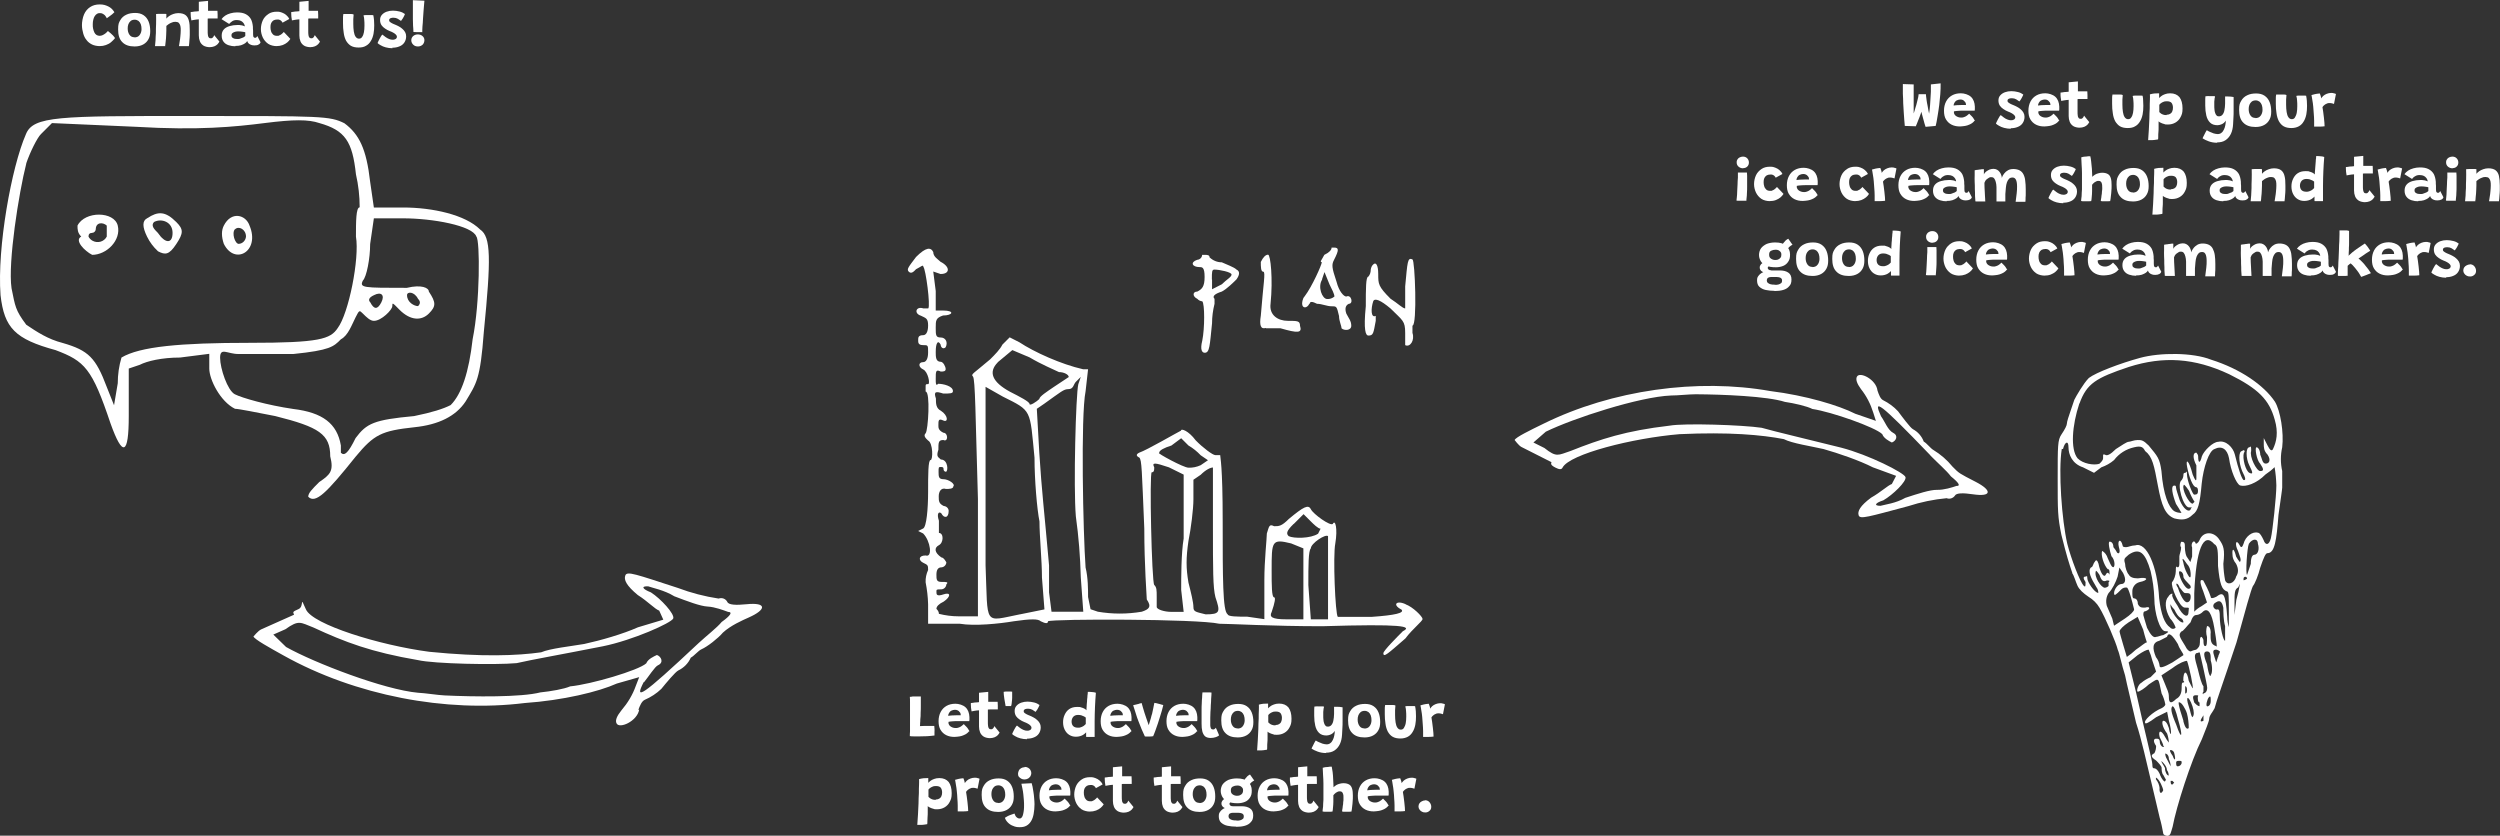 <?xml version="1.0" encoding="UTF-8"?>
<svg id="Livello_1" xmlns="http://www.w3.org/2000/svg" version="1.1" viewBox="0 0 1409.6 471.2">
  <rect x="0" y="0" width="1409.6" height="471.2" fill="#333333" stroke="none"/>
  <!-- Generator: Adobe Illustrator 29.2.0, SVG Export Plug-In . SVG Version: 2.1.0 Build 108)  -->
  <defs>
    <style>
      .st0 {
        isolation: isolate;
      }

      .st1 {
        fill: #fff;
      }
    </style>
  </defs>
  <g id="Raggruppa_95">
    <g id="Raggruppa_94">
      <g id="Raggruppa_65">
        <g id="Raggruppa_64">
          <path id="Tracciato_268" class="st1" d="M51.9,143.7c8.3,0,16.5-8.3,14.5-16.5s-18.6-8.3-22.7,0c0,2.1,0,4.1,2.1,6.2-4.1,2.1,2.1,8.3,6.2,10.3M51.9,131.3c1.1,0,2-.9,2.1-2h0c0-4.1,4.1-4.1,6.2-2.1v6.2c-1.5,2.9-5.1,3.9-7.9,2.4-1-.5-1.9-1.4-2.4-2.4,0-1.4.7-2.1,2.1-2.1"/>
          <path id="Tracciato_269" class="st1" d="M31.3,197.4c16.5,6.2,20.6,10.3,31,41.3,6.9,19.3,10.3,17.9,10.3-4.1v-26.8l6.2-2.1c4.1-2.1,12.4-4.1,22.7-4.1l16.5-2.1v8.3c0,6.2,6.2,18.6,14.5,22.7,2.1,0,12.4,2.1,22.7,4.1,24.8,6.2,31,10.3,31,22.7,2.1,8.3,0,10.3-6.2,14.5-4.1,4.1-6.2,6.2-6.2,8.3,4.1,4.1,10.3-2.1,26.8-22.7,10.3-12.4,14.5-14.5,33-16.5,13.7-1.4,23.4-6.2,28.9-14.5,6.2-10.3,8.3-12.4,10.3-39.2,4.1-41.3,4.1-53.7-2.1-57.8-8.3-8.3-26.8-12.4-43.4-12.4h-16.5l-2.1-14.5c-2.1-18.6-6.2-26.8-14.5-33-8.3-4.1-12.4-4.1-86.7-4.1s-88.8,0-92.9,10.3C6.5,94.2-1.7,139.6.3,166.4c2.1,18.6,8.3,24.8,31,31M210.9,180.9c4.1,0,10.3-6.2,10.3-8.3s0-2.1,4.1,2.1c6.2,6.2,12.4,6.2,16.5,2.1s4.1-6.2,0-12.4c0-2.1-4.1-4.1-12.4-2.1-24.8,0-26.8,0-24.8-4.1,2.1-2.1,4.1-12.4,4.1-20.6l2.1-14.5h16.5c16.5,0,39.2,4.1,41.3,10.3,2.1,2.1,2.1,37.2-2.1,57.8-2.1,18.6-6.2,31-12.4,37.2-4.1,2.1-10.3,4.1-20.6,6.2-22.7,2.1-26.8,4.1-33,12.4-4.1,8.3-6.2,10.3-8.3,8.3v-4.1c-2.1-12.4-10.3-18.6-26.8-20.6-14.5-2.1-28.9-6.2-33-8.3s-8.3-14.5-8.3-20.6,4.1-2.1,10.3-2.1h31c20.6-2.1,22.7-4.1,26.8-8.3,4.1-2.1,6.2-8.3,8.3-12.4s2.1-4.1,4.1-2.1,4.1,4.1,6.2,4.1M210.9,166.4c4.1-2.1,6.2,0,4.1,4.1s-4.1,4.1-6.2,0c-1.4-1.4-.7-2.8,2.1-4.1M229.5,166.4c0-2.1,4.1-2.1,6.2,2.1,1.4,1.4,1.4,2.8,0,4.1-2.1,0-6.2-2.1-6.2-6.2M14.8,92.1c2.1-6.2,6.2-14.5,8.3-16.5l6.2-6.2,47.5,2.1c35.1,2.1,55.7,0,72.3-2.1s24.8-2.1,31,0c14.5,4.1,18.6,10.3,20.6,28.9,1.4,6.1,2.1,12.3,2.1,18.6-2.1,0-2.1,8.3-2.1,16.5,2.1,12.4-4.1,43.4-10.3,51.6-4.1,6.2-10.3,8.3-49.6,8.3s-61.9,2.1-72.3,8.3c-1.4,4.7-2.1,9.6-2.1,14.5l-2.1,12.4-4.1-10.3c-6.2-16.5-10.3-20.6-24.8-24.8-8.3-2.1-14.5-6.2-20.6-10.3-6.2-8.3-6.2-10.3-8.3-20.6-2.1-14.5,4.1-53.7,8.3-70.2"/>
          <path id="Tracciato_270" class="st1" d="M140.7,127.2c-2.1-6.2-10.3-8.3-14.5,0-1.4,2.7-1.4,6.2,0,10.3,6.2,12.4,20.6,4.1,14.5-10.3M132.5,129.3c2.1-2.1,6.2,0,6.2,4.1-.2,2.2-1.9,4-4.1,4.1-2.1,0-4.1-6.2-2.1-8.3"/>
          <path id="Tracciato_271" class="st1" d="M89.1,141.7c4.1,2.1,6.2,2.1,10.3-4.1s4.1-8.3,0-12.4c-6.2-6.2-10.3-6.2-16.5-2.1-2.7,1.4-2.7,4.8,0,10.3,1.5,3.1,3.6,5.9,6.2,8.3M87,125.1c4.1-2.1,10.3,0,10.3,6.2s-4.1,6.2-8.3,0c-2.1-2.1-4.1-4.1-2.1-6.2"/>
        </g>
      </g>
      <g id="Raggruppa_67">
        <g id="Raggruppa_66">
          <path id="Tracciato_272" class="st1" d="M793,340.9c-5.5-2.8-8.3,0-2.8,2.8,1.9,1.9-3.7,3.2-16.6,4.1h-19.3c-1.4-1.4-2.8-34.5-1.4-41.4,1.4-8.3,0-13.8-1.4-11-1.4,1.4-11-5.5-12.4-8.3s-4.1-1.4-12.4,5.5c-4.1,4.1-5.5,4.1-8.3,4.1-2.8-1.4-2.8,0-4.1,4.1,0,2.8-1.4,15.2-1.4,26.2v22.1l-9.7-1.4c-5.5,0-11,0-11-1.4-2.8-1.4-2.8-20.7-2.8-52.4s-1.4-35.9-1.4-37.3h-2.8c-1.4,0-6.9-4.1-11-8.3-4.1-5.5-8.3-6.9-8.3-5.5-2.8,1.4-19.3,11-23.5,12.4-1.9.9-1.9,1.9,0,2.8,1.4,1.4,1.4,6.9,2.8,40,0,20.7,1.4,38.6,1.4,40,2.8,4.1,1.4,5.5-2.8,6.9-8.2,1.4-16.6,1.4-24.8,0l-4.1-1.4-1.4-6.9c0-4.1,0-11-1.4-16.6-1.4-19.3-2.8-85.6,0-99.4l1.4-12.4h-2.8c-12.4-2.8-27.6-9.7-35.9-15.2l-5.5-2.8-4.1,4.1c-1.4,2.8-4.1,5.5-6.9,8.3-9.7,8.3-11,8.3-9.7,9.7s1.4,22.1,2.8,69v66.2h-11c-3.7,0-7.4-.5-11-1.4,0-1.1-.6-2-1.4-2.8,0-1.4,1.4-2.8,4.1-4.1,4.1-2.8,4.1-5.5,0-4.1s-4.1,0-4.1-1.4,0-1.4,2.8-1.4c1.5-.1,2.7-1.3,2.8-2.8,1.4-1.4,0-1.4-2.8-1.4s-2.8-1.4-2.8-4.1.9-4.1,2.8-4.1c1.5-.1,2.7-1.3,2.8-2.8,0,0-1.4-2.8-2.8-2.8-4.1-2.8-4.1-5.5-1.4-6.9s2.8-6.9,0-6.9v-6.9c-1.4-4.1,0-5.5,1.4-4.1,1.4,2.8,4.1,2.8,4.1-1.4,0-1.5-1.3-2.7-2.8-2.8-2.8-1.4-2.8-2.8-2.8-5.5s1.4-5,4.1-4.1c1.4,0,4.1,0,4.1-1.4,1.4-1.4-2.8-4.1-5.5-4.1s-2.8-1.4-2.8-4.1,0-2.8,1.4-2.8,1.4.6,1.4,1.3h0c0,.7.6,1.4,1.3,1.4h0c1.4,0,1.4-6.9-2.8-6.9-1.4-1.4-2.8-1.4-1.4-5.5,0-4.1,0-5.5,2.8-5.5,2.8,1.4,2.8-4.1,0-4.1-2.8-1.4-2.8-2.8-2.8-4.1,0-2.8,0-4.1,2.8-2.8s2.8-2.8-1.4-5.5c-2.8-1.4-2.8-4.1-2.8-6.9-1.4-4.1,0-4.1,4.1-2.8,4.1,0,5.5,0,5.5-1.4,0-2.8-5.5-4.1-8.3-4.1-1.4,1.4-1.4,0-1.4-2.8,0-4.1,0-5.5,2.8-4.1,1.4,0,2.8,0,2.8-1.4s-1.4-4.1-2.8-4.1c-2.8,0-2.8-2.8-2.8-5.5,0-5.5,1.4-6.9,2.8-4.1,0,1.4,1.4,2.8,2.8,1.4,1.4-2.8,0-5.5-2.8-5.5s-2.8-1.4-2.8-5.5,0-5.5,4.1-6.9c5.5,0,6.9-2.8,0-2.8h-4.1v-11l-1.4-11,4.1,1.4c5.5,0,5.5-4.1,0-6.9-1.4-1.4-4.1-2.8-4.1-5.5-1.4-2.8-4.1-2.8-9.7,2.8-4.1,5.5-5.5,6.9-4.1,8.3s2.8,0,4.1-1.4c2.8-1.4,4.1-2.8,4.1-1.4,1.4,1.4,4.1,22.1,2.8,23.5h-2.8c-4.1-1.4-5.5,2.8-1.4,4.1,2.8,1.4,4.1,1.4,4.1,5.5s-1.4,5.5-2.8,5.5c-2.8,0-2.8,1.4-2.8,2.8s0,2.8,2.8,2.8,2.8,0,2.8,4.1-1.4,5.5-2.8,5.5c-2.8,0-2.8,2.8,0,4.1s4.1,8.3,2.8,8.3-1.4,0-1.4,1.4v2.8c2.8,0,1.4,22.1,0,23.5s0,2.8,1.4,4.1c2.8,1.4,2.8,11,1.4,11s-1.4,8.3-1.4,17.9-.9,19.8-2.8,20.7l-2.8,1.4,2.8,1.4c4.1,4.1,5.5,13.8,1.4,12.4-4.1,0-4.1,2.8-1.4,4.1s2.8,1.4,2.8,4.1c-1,2.2-1.5,4.5-1.4,6.9.8,4.1,1.3,8.2,1.4,12.4v11h17.9c8.3,1.4,22.1,0,30.4-1.4,9.7-1.4,13.8-1.4,15.2,0,2.8,1.4,4.1,1.4,4.1,0,2.8-1.4,84.2-1.4,96.6,1.4,5.5,0,30.4,1.4,58,1.4,45.5-1.4,51.1,0,45.5,2.8-2.8,2.8-11,11-11,12.4,0,2.8,2.8,0,12.4-8.3,4.1-5.5,9.7-9.7,9.7-11s-5.5-6.9-9.7-8.3M562.5,204.3l8.3-6.9,9.7,4.1c6.9,4.1,13.8,6.9,16.6,8.3,2.8,0,5.5,1.4,5.5,2.8l-8.3,5.5c-4.1,2.8-8.3,5.5-8.3,6.9-1.4,1.4-5.5,4.1-5.5,2.8s-5.5-4.1-11-6.9c-10.1-5.5-12.4-11.1-6.9-16.6M575,346.4c-20.7,4.1-17.9,6.9-19.3-27.6v-100.7l9.7,5.5c16.6,8.3,15.2,6.9,17.9,34.5,0,12.4,1.4,29,2.8,35.9,0,8.3,1.4,22.1,1.4,31.7l1.4,17.9-13.8,2.8h-.1ZM592.9,345l-1.4-11v-15.2c-2.8-31.7-4.1-41.4-5.5-63.5l-1.4-24.8,4.1-2.8c9.7-6.9,11-8.3,13.8-8.3s2.8-2.8,4.1-4.1l2.8-2.8-1.4,4.1c-1.4,5.5-2.8,58-1.4,74.5,1.6,11.4,2.5,23,2.8,34.5l1.4,19.3h-17.9,0ZM653.6,255.3c0-1.4,2.8-2.8,6.9-4.1l5.5-4.1,4.1,4.1c2.6,1.5,4.9,3.4,6.9,5.5l4.1,2.8-4.1,2.8c-2.2,1-4.5,1.5-6.9,1.4-2.8,0-17.9-8.3-16.6-8.3M667.4,303.6c-1.4,8.3-1.4,22.1-1.4,29l1.4,12.4h-6.9c-4.1,0-8.3-1.4-8.3-2.8v-5.5c0-4.1,0-5.5-1.4-6.9s-2.8-63.5-1.4-63.5,1.4-1.4,1.4-2.8c-1.4-2.8,0-2.8,8.3,0l8.3,4.1v35.9h0ZM679.8,346.4c-5.5-1.4-6.9-1.4-6.9-4.1s-1.4-8.3-2.8-13.8c-1.4-8.3-1.4-13.8,0-23.5,1.4-6.9,2.8-17.9,2.8-23.5v-11l4.1-2.8c2.8-2.8,5.5-4.1,6.9-4.1v33.1c0,24.8,0,34.5,1.4,40,2.8,8.3,2.8,9.7-5.5,9.7M729.5,295.4l5.5-5.5,4.1,4.1c1.4,1.4,4.1,4.1,5.5,4.1l-1.4,2.8c-4.1,2.8-13.8,2.8-16.6,1.4-1.4-1.4-1.4-2.8,2.8-6.9M735,349.2h-9.7c-8.3,0-9.7-1.4-8.3-4.1,1.9-5.5,2.3-8.3,1.4-8.3-1.4,0-1.4-6.9-1.4-15.2,0-16.6,0-17.9,11-15.2l6.9,2.8v40h0ZM748.8,349.2h-9.7l-1.4-19.3c0-11,0-19.3,1.4-20.7,0-2.8,8.3-8.3,9.7-6.9v46.9Z"/>
          <path id="Tracciato_273" class="st1" d="M738.5,171.3c0-1.4,1.4-1.4,4.1,0,2.8,0,5.5,1.4,8.3,1.4s2.8,0,4.1,5.5c0,2.8,1.4,5.5,1.4,6.9,1.4,1.4,5.5,1.4,5.5-1.4s-1.4-4.1-2.8-6.9c-.9-2.7-.5-4.6,1.4-5.5,2.8,0,1.4-5.5-1.4-4.1-1.4,0-4.1-2.8-5.5-8.3-2.8-8.3-2.8-9.7-1.4-12.4,2.8-5.5,2.8-6.9,0-6.9h-1.4c0,1.4-1.4,2.8-4.1,4.1-1.4,2.8-2.8,4.1-1.4,4.1,0,1.4-5.5,13.8-9.7,19.3-1.4,1.4-1.4,4.1-1.4,4.1,0,2.8,2.8,2.8,4.1,0M745.4,157.5l1.4-4.1,2.8,6.9c1.4,2.8,2.8,5.5,2.8,6.9-1.2,1-2.6,1.5-4.1,1.4-2.8,0-5.5-6.9-2.8-11"/>
          <path id="Tracciato_274" class="st1" d="M676.4,150.6c1.4,0,2.8,0,2.8,5.5s-1.4,6.9-4.1,8.3c-2.8,0-2.8,2.8,0,4.1.7.8,1.7,1.3,2.8,1.4,1.4,1.4,1.4,15.2,0,22.1-1.4,5.5,0,6.9,1.4,6.9,2.8,0,2.8-4.1,4.1-16.6,0-3.7.5-7.4,1.4-11v-2.8c-1.4-1.4,0-2.8,4.1-4.1,2.8-1.4,6.9-5.5,8.3-6.9,1.9-2.7,1.9-4.6,0-5.5-1.4-1.4-5.5-2.8-8.3-4.1-2.6,0-5-1-6.9-2.8,0-1.4-1.4-1.4-2.8-1.4h-1.4c0,1.5-1.3,2.7-2.8,2.8-4.1,1.4-2.8,4.1,1.4,4.1M683.3,157.5c0-4.1,0-5.5,1.4-5.5,2.8,0,9.7,1.4,9.7,2.8s-2.8,2.8-5.5,5.5l-5.5,2.8v-5.5h-.1Z"/>
          <path id="Tracciato_275" class="st1" d="M771.6,189.2c2.8,0,2.8-1.4,4.1-8.3v-2.8c-2.8,1.4-2.8-4.1-1.4-8.3.9-1.9,4.2-.5,9.7,4.1,6.9,6.9,8.3,6.9,8.3,13.8v6.9c2.8,1.4,5.5-2.8,4.1-6.9v-4.1c2.8,0,1.4-37.3,0-37.3-2.8-1.4-2.8,1.4-4.1,15.2v12.4c-1.4,0-4.1-2.8-8.3-5.5-6.9-6.9-6.9-8.3-6.9-13.8s-1.4-6.9-2.8-5.5c-.8.7-1.2,1.7-1.4,2.8,0,1.5-.4,3-1.4,4.1-1.4,0-1.4,6.9-1.4,16.6-1.4,13.8,0,16.6,1.4,16.6"/>
          <path id="Tracciato_276" class="st1" d="M713.7,185.1h8.3c9.7,2.8,12.4,2.8,11-1.4,0-2.8-1.4-2.8-6.9-2.8s-10.6-3.2-9.7-9.7c1.4-13.8,0-27.6-1.4-27.6s-2.8,1.4-4.1,4.1c0,2.8,0,5.5,1.4,5.5s0,6.9-1.4,24.8c-.9,5.5,0,7.8,2.8,6.9"/>
        </g>
      </g>
      <g id="Raggruppa_69">
        <g id="Raggruppa_68">
          <path id="Tracciato_277" class="st1" d="M1168.3,323.1c1,1,2.1,5.1,3.1,7.2s3.1,4.1,6.2,6.2c2.5,1.5,4.7,3.6,6.2,6.2,3.1,5.1,9.3,19.5,10.3,23.7,1,2.1,2.1,8.2,4.1,14.4,1,5.1,4.1,17.5,6.2,26.7,3.1,9.3,6.2,23.7,8.2,31.9s4.1,17.5,5.1,21.6c.9,3,1.5,6.1,2.1,9.3.6.6,1.3.9,2.1,1,2.1,0,2.1-2.1,3.1-5.1,2.1-11.3,10.3-37,16.5-49.4,2.1-5.1,4.1-10.3,4.1-11.3,0-2.1,2.1-4.1,3.1-6.2,1-4.1,4.1-12.3,12.3-37,5.1-18.5,8.2-29.8,9.3-31.9,1-1,3.1-6.2,4.1-10.3,2.1-6.2,3.1-8.2,4.1-8.2,4.1,0,5.1-7.2,6.2-21.6,1-7.2,2.1-14.4,2.1-15.4v-9.3c-1-4.4-1-9,0-13.4,1-8.2-1-20.6-4.1-25.7-6.2-9.3-19.5-18.5-36-23.7-10.3-4.1-28.8-4.1-40.1-1-11.3,3.1-24.7,8.2-28.8,11.3-3.1,3.1-7.2,10.3-8.2,12.3,0,0-1,3.1-2.1,6.2s-2.1,6.2-2.1,7.2-1,3.1-3.1,6.2-2.1,6.2-2.1,24.7,0,21.6,2.1,31.9c3.1,12.3,4.1,15.4,6.2,21.6M1181.7,322.1c0-.7.7,0,2.1,2.1,1,3.1,2.1,4.1,4.1,3.1,1,0,2.1,0,1,1v2.1c-.6.6-1.3.9-2.1,1-2.1,0-6.2-6.2-5.1-9.3M1192,352.9l-1-4.1c-1-2.1-2.1-5.1-3.1-7.2-.7-2.7-.3-5.1,1-7.2,2.1-2.1,4.1-6.2,5.1-9.3l1-5.1,2.1,3.1c2.1,4.1,1,6.2-1,6.2s-4.1,3.1-4.1,5.1,1,1,4.1-2.1c.8-.8,2-1.2,3.1-1,1,0,3.1,8.2,4.1,12.3,0,1-2.1,3.1-5.1,5.1l-6.2,4.1h0ZM1231.1,369.4l-6.2,4.1c-4.8,2.7-7.2,3.4-7.2,2.1-.2-1.9-.9-3.6-2.1-5.1-2.1-5.1-2.1-8.2,2.1-9.3l4.1-2.1c1-3.1,3.1-1,6.2,4.1,1,3.1,3.1,5.1,3.1,6.2M1223.9,340.6s0,1,2.1,3.1c1,2.1,2.1,4.1,4.1,5.1.6.5,1,1.3,1,2.1-2.1,1-8.2-7.2-7.2-10.3M1231.1,383.8c1,1,0,1,0,1-1,0-1,1-1,3.1,0,3.1-1,5.1-3.1,6.2-3.1,3.1-4.1,2.1-4.1-1s-1-4.1-2.1-7.2l-2.1-5.1,6.2-4.1c4.1-3.1,7.2-4.1,8.2-4.1,1,2.1,4.1,16.5,3.1,15.4l-2.1-4.1c-1-6.2-3.1-6.2-3.1,0M1233.1,388.9c0,1,0,2.1-1,2.1v-4.1s1,0,1,2.1M1227,408.5c-3.1-7.2-3.1-9.3-2.1-10.3,1,0,2.1,3.1,3.1,7.2,3.1,10.3,2.1,12.3-1,3.1M1219.8,358.1c-1,0-3.1,1-4.1,1-1.4.7-3.1-1-5.1-5.1-1-3.1-2.1-7.2-2.1-7.2,0-1,0-2.1,1-2.1,3.1-1,3.1-3.1,0-2.1-2.1,0-3.1,0-4.1-2.1,0-2.1-1-3.1-2.1-3.1s-1-2.1-1-4.1,1.4-4.4,4.1-5.1c5.1-1,5.1-3.1-1-2.1-2.7,0-4.4-.7-5.1-2.1-1-1-2.1-4.1-2.1-6.2-1-3.1,0-3.1,2.1-5.1,6.2-4.1,9.3-1,12.3,9.3,1.2,5.1,1.9,10.2,2.1,15.4,0,8.2,3.1,18.5,6.2,18.5s1,1-1,2.1M1195.1,356c0-1,2.1-3.1,5.1-5.1l5.1-3.1,3.1,7.2c1,4.1,2.1,7.2,2.1,7.2-1,0-3.1,2.1-6.2,4.1-1.6,1.5-3.3,2.9-5.1,4.1,0,0-4.1-13.4-4.1-14.4M1217.7,444.5c-.2-1.9-.9-3.6-2.1-5.1v-1c2.1,1,4.1,6.2,4.1,7.2-1,2.1-2.1,2.1-2.1-1M1220.8,440.4c0,1-2.1-1-3.1-4.1-1-2.1-2.1-3.1-3.1-3.1s-1-1-1-2.1c0-2.1-4.1-17.5-9.3-41.1l-4.1-16.5,5.1-4.1c3.1-2.1,5.1-3.1,6.2-3.1.9,2,1.6,4.1,2.1,6.2l2.1,6.2-3.1,3.1c-1.8.8-3.6,1.8-5.1,3.1-2.1,1-3.1,5.1-2.1,5.1s4.1-2.1,6.2-4.1c6.2-4.1,5.1-4.1,7.2,5.1,1,1.9,1.7,4,2.1,6.2,0,0,0,1-2.1,2.1-5.1,2.1-10.3,7.2-9.3,8.2,0,1,2.1,0,6.2-3.1l6.2-3.1,1,5.1c2.1,7.2,1,10.3,0,4.1-1-3.1-2.1-4.1-3.1-4.1s-1,3.1,2.1,7.2c.6,1.7.9,3.4,1,5.1-.8-.9-1.5-2-2.1-3.1-2.1-4.1-4.1-4.1-3.1,0,1,2.1,2.1,4.1,2.1,5.1,1,0,0,1-1,0-.6-.6-.9-1.3-1-2.1,0-2.1-1-2.1-2.1-2.1s-2.1,1,0,4.1c0,1.4-.3,2.9-1,4.1-2.1,1-2.1,2.1,1,4.1,1,1,3.1,3.1,3.1,4.1s0,3.1,1,4.1c1,2.1,2.1,3.1,1,3.1M1220.8,433.2c-1-2.1-2.1-3.1-2.1-4.1l1,1s2.1,2.1,2.1,4.1c.7.9,1,2,1,3.1-1,0-2.1-2.1-2.1-4.1M1221.8,428c-.6-.9-.9-2-1-3.1,1,0,2.1,1,2.1,3.1.6,1.3,1,2.7,1,4.1l-2.1-4.1M1224.9,442.4c-1,0-1-1-1-2.1h1l1,1-1,1h0ZM1224.9,426c-1.4-2.1-1.7-3.1-1-3.1,1.1,0,2,1,2.1,2.1,1,4.1,0,4.1-1,1M1228,432.1c-1,0-1-1-1-2.1s1-1,2.1-1,1,.4,1,1h0c0,1.1-1,2-2.1,2.1M1231.1,406.4c-3.1-9.3-3.1-11.3-2.1-10.3,1,0,3.1,3.1,4.1,6.2.7,2.7,1,5.5,1,8.2-1,1-2.1,0-3.1-4.1M1236.2,404.4c-1-1-1-3.1-2.1-6.2-2.1-6.2,0-6.2,2.1,0,1,3.1,1,5.1,0,6.2M1240.3,398.2c-1,0-2.1-1-3.1-2.1-1-3.1-1-4.1,1-4.1s1,.4,1,1h0c0,1,0,3.1,1,3.1v2.1h0ZM1242.4,406.4c-2.1,1-2.1,0,0-3.1v3.1ZM1242.4,391c0,1-1,0,0-1v-3.1c-1-1-2.1-5.1-3.1-9.3-2.1-7.2-2.1-8.2-1-9.3,1,0,2.1-1,2.1,0,0,0,4.1,17.5,4.1,19.5s-1,3.1-2.1,3.1M1244.5,398.2c-1,0,0-4.1,1-5.1s1,0,1,2.1-1,3.1-2.1,3.1M1246.5,380.7c0,1-1,1-2.1-6.2-2.1-5.1-2.1-7.2,0-7.2s2.1,2.1,2.1,5.1c1,3.1,1,7.2,0,8.2M1246.5,357.1c0-3.1-1-4.1-2.1-4.1-.6,2-.6,4.2,0,6.2,0,3.1,0,5.1-1,5.1s-1-2.1-1-3.1c0-.8-.5-1.5-1-2.1-1,0-1,1-1,3.1s-.8,3.1-2.1,4.1c-1.1.2-2.1.5-3.1,1-1,0-2.1-1-3.1-3.1-3.1-5.1-4.1-6.2-2.1-8.2,1,0,3.1-3.1,5.1-5.1,1-3.1,2.1-4.1,3.1-4.1,1.6-.1,3-.9,4.1-2.1,2.7-2.1,4.8,1,6.2,9.3s1.7,11.7,1,10.3c-3.1-1-3.1-3.1-3.1-7.2M1231.1,325.2c0,1,2.1,3.1,3.1,4.1s1,1,1,2.1c-1,1-2.1,1-4.1-2.1s-3.1-7.2-2.1-7.2,2.1,1,2.1,3.1M1233.1,318c2.1,2.1,2.1,5.1,2.1,6.2,0,2.1-.7,1.7-2.1-1-1-1.9-1.7-4-2.1-6.2-1-3.1,0-2.1,2.1,1M1229,331.3c1,1,2.1,3.1,3.1,3.1,2.1,0,3.1,0,3.1,2.1s-1,3.1-2.1,3.1-3.1-2.1-5.1-8.2c-2.1-3.1,0-3.1,1,0M1250.6,370.4l-1,3.1-1-3.1c-1-3.1-1-4.1,1-4.1.8.1,1.5.5,2.1,1,0,1-1,2.1-1,3.1M1254.7,361.2c-1,1-3.1-8.2-3.1-13.4s-1-4.1-2.1-4.1c-2.1-1-2.1-3.1,0-4.1,2.1-1.4,3.4-.4,4.1,3.1,0,2.1,0,7.2,1,10.3v8.2h0ZM1256.8,354c-.6-2-1-4.1-1-6.2-1-13.4-2.1-14.4-6.2-11.3-2.1,1-3.1,1-3.1,0-.6-1.8-1.3-3.5-2.1-5.1l-2.1-4.1c-2.1-1-2.1,1,0,6.2l2.1,6.2-3.1,2.1c-1.5.8-2.9,1.8-4.1,3.1v-10.3c1-24.7,5.1-35,11.3-27.8,2.1,1,2.1,4.1,2.1,12.3,1,10.3,2.1,13.4,5.1,14.4,1,0,1,3.1,1,10.3v10.3h0ZM1260.9,338.5l-1,8.2v-6.2c0-6.2,0-8.2,2.1-9.3l1-2.1c-.5,3.1-1.2,6.2-2.1,9.3M1265,327.2v-1c0-.6.5-1,1-1s1,.5,1,1h0c-.6.6-1.3.9-2.1,1M1271.2,312.8c-1,0-2.1,1-2.1,5.1l-2.1,6.2c-1,0,0-15.4,1-17.5,2.1-3.1,5.1-3.1,5.1,0,1,3.1,0,6.2-2.1,6.2M1172.5,227.5c4.1-11.3,9.3-14.4,27.8-20.6,19.5-6.2,37-5.1,56.6,4.1,16.5,8.2,22.6,14.4,25.7,25.7,2.1,7.2,1,12.3-1,16.5-.7,1.4-1.7.7-3.1-2.1l-2.1-4.1v3.1c0,2.1,0,4.1,2.1,6.2,2.1,3.1,1,5.1-1,5.1s-2.1-3.1-3.1-5.1c0-2.1-1-4.1-2.1-4.1s0,7.2,2.1,9.3c2.1,3.1,2.1,4.1,0,4.1s-6.2-8.2-5.1-11.3c0-2.1,0-3.1-1-2.1-2.1,0-2.1,6.2,0,10.3s2.1,5.1,0,4.1-4.1-8.2-3.1-11.3c1-1,0-2.1-1-1-2.1,0-2.1,6.2,0,11.3,2.1,4.1,2.1,5.1,1,5.1s-3.1-6.2-5.1-14.4c-1-4.1-5.1-8.2-9.3-7.2-3.1,0-8.2,5.1-9.3,8.2-1,4.1-2.1,4.1-2.1,0,0-.8-.5-1.5-1-2.1-2.1,0-2.1,3.1,0,7.2v7.2c0,2.1-.7,1.4-2.1-2.1-2.1-8.2-4.1-9.3-3.1-4.1,1,5.1,3.1,11.3,5.1,11.3,0,0,1,0,1,2.1s-1,2-2.1,2.1c-1,0-4.1-8.2-4.1-11.3s-.4-1-1-1h0c-.7,0-1,.3-1,1,0,1.1-.3,2.2-1,3.1-3.1,2.1,1,15.4,4.1,15.4s1,0,1,1c-1,2.1-4.1,0-6.2-5.1-1-3.1-2.1-6.2-2.1-7.2s-.4-1-1-1h0c-2.1,0-1,5.1,1,10.3,1.1,1.7,2.2,3.4,3.1,5.1-1.4,0-2.9-.3-4.1-1-3.1-2.1-6.2-9.3-7.2-22.6-1-7.2-2.1-8.2-7.2-14.4-3.1-3.1-4.1-3.1-6.2-3.1s-4.1,1-5.1,1-4.1,2.1-7.2,4.1c-3.1,3.1-5.1,4.1-6.2,3.1h-1v2.1c0,1-1,2.1-2.1,3.1-3.1,1-9.3,0-12.3-3.1-4.1-5.1-3.1-18.5,1-30.9M1237.3,283l-1,1c-2.1,0-6.2-8.2-5.1-10.3,0-1,1,0,3.1,3.1.8,2.2,1.8,4.2,3.1,6.2M1163.2,253.2c1-4.1,3.1-5.1,3.1-1s2.1,9.3,8.2,11.3l6.2,3.1,4.1-3.1c2.6-.9,5.1-2.3,7.2-4.1,2.8-3.7,6.8-6.2,11.3-7.2,4.1-1,5.1,0,6.2,2.1,4.1,3.1,5.1,8.2,7.2,19.5s4.1,16.5,9.3,18.5c4.1,1,7.2,1,10.3-2.1,3.1-2.1,4.1-6.2,5.1-17.5,1-9.3,4.1-18.5,7.2-19.5,4.1-2.1,7.2,0,8.2,5.1,1,7.2,4.1,14.4,6.2,15.4,3.1,1,9.3-1,14.4-6.2,1.8-1.2,3.6-2.6,5.1-4.1.6,3.4.9,6.8,1,10.3,0,6.2-2.1,25.7-3.1,29.8s-3.1,4.1-4.1,1c-1-2.1-2.1-4.1-3.1-4.1-3.1-1-7.2,2.1-8.2,6.2-.7,2.1-1.4,2.4-2.1,1-2.1-4.1-3.1-1-1,3.1,1,3.1,2.1,5.1,1,6.2-.8-.9-1.5-2-2.1-3.1-1-4.1-2.1-5.1-2.1-2.1s.7,4.4,2.1,6.2c1.4,2.7,1.4,5.1,0,7.2-1,4.1-5.1,5.1-6.2,2.1-.6-3.1-.9-6.1-1-9.3,1-8.2,0-10.3-2.1-13.4-3.1-5.1-9.3-5.1-11.3,0-1,2.1-2.1,2.1-2.1,2.1-1-3.1-3.1,0-2.1,2.1v5.1l-1,3.1-2.1-3.1c-1-2.1-1-5.1-1-6.2,0-2.1-1-2.1-2.1-2.1,0,0-1,2.1,0,3.1,0,2.1-1,4.1-1,5.1v4.1c0,1.4-.3,2.1-1,2.1-1-1-1,0-1,2.1s-1,5.1-2.1,6.2c-1,2.1,4.1,14.4,7.2,14.4s2.1,0,2.1,2.1c0,4.1-3.1,3.1-6.2-3.1-2.1-3.1-3.1-5.1-3.1-6.2,1-1-1-1-2.1,1-2.1,2.1-2.1,7.2,1,12.3,1.4,1.5,2.4,3.2,3.1,5.1-.6.9-1.8,1-2.7.4,0-.1-.3-.2-.4-.4-3.1-2.1-5.1-7.2-6.2-16.5-1-18.5-7.2-31.9-13.4-29.8-2.1,0-4.1,1-5.1,1s-2.1,0-2.1-1c-1-4.1-3.1-3.1-2.1,1,1,3.1,0,4.1-1,3.1-.6-1.1-1.2-2.1-2.1-3.1,0-2.1-1-3.1-2.1-3.1s0,5.1,1,8.2c2.1,2.1,2.1,6.2,1,6.2s-2.1-3.1-3.1-5.1c-.5-1.7-1.6-3.2-3.1-4.1-1,2.1,1,8.2,3.1,10.3,1,0,1,1,1,2.1v1c-.7-1.4-1.4-1.4-2.1,0-1,2.1-3.1-1-4.1-6.2-.7-2.1-1.4-2.4-2.1-1-1,1-1,3.1-2.1,3.1-2.1,2.1,0,6.2,3.1,11.3.7.9,1,2,1,3.1-2.1,0-6.2-6.2-6.2-8.2s-.4-1-1-1h0c-1.4,0-1.4,1,0,3.1,0,2.1,0,3.1-1,2.1-2.1-2.1-7.2-15.4-9.3-23.7-3.1-13.4-5.1-41.1-3.1-53.5"/>
        </g>
      </g>
      <g id="Raggruppa_71">
        <g id="Raggruppa_70">
          <path id="Tracciato_278" class="st1" d="M359.9,400.3c.9-2.4,1.9-4.9,3.6-5.7,3.5-1.5,6.7-3.6,9.4-6.2,2.6-3.2,7.9-9.6,9.6-10.4,3.1-1.5,5.6-4,7-7.2,1.7-.8,4.3-4,6-4.7,3.4-1.5,9.4-6.2,12.1-9.4,4.3-4,11.1-7,14.5-8.5,10.2-4.5,10.4-8.7-1.3-7.5-5.8.6-10,.4-10.7-1.3-.9-1.8-3-2.6-4.9-1.9-7.9-1.2-15.6-3.2-23-6-23.7-7.7-28.6-9.6-29.6-7.1s.6,5.8,7,11.1c5.7,3.6,9.6,7.9,12.1,8.8l2.3,5.1-14.3,4.3c-8.5,3.8-21.1,7.4-30.3,9.4-7.5,1.3-19.2,2.5-24.3,4.7-13.4,1.9-33.3,2.7-63.1-.3-28.1-3.7-65.8-15.4-69.5-23.9s-.8-1.7-4.1-.2-3.4,1.5-2.6,3.2l-18.6,8.3c-1.7.8-4.3,4-4.3,4,.8,1.7,8.9,6.2,17,10.7,40.5,22.6,91.6,32.3,135.9,26.8,21.7-1.5,41.8-6.4,52-11l12.6-3.6-1.9,4.9c-1.8,5.1-4.6,9.7-8.1,13.8-2.6,3.2-3.6,5.7-2.8,7.3,1.5,3.4,11.7-1.1,12.8-7.7M363.1,384.7c2.6-3.2,6.2-8.9,7.9-9.6,3.4-1.5,1.9-4.9-.6-5.8-1.7.8-5.1,2.3-6,4.7-4.3,4-31.3,11.9-42.9,13-3.4,1.5-10.9,2.8-16.8,3.4-10.9,2.8-37.5,2.5-54.1,1.7-4.1-.2-10.7-1.3-14.9-1.5-19-1.7-58.2-16.7-74.4-25.8l-7.2-7,6.8-3c7.7-5.5,8.5-3.8,15.8-1,17.9,8.3,32.6,13.9,59,18.4,9,2.1,43.9,2.8,55.6,1.7,9.2-2.1,24.3-4.7,48.6-9.5,16.8-3.4,38.8-13.2,39.7-15.7s-7-11.1-12.6-14.7c-4.9-1.9-5.7-3.6-1.5-3.4,2.4.9,9,2.1,14.7,5.6,7.3,2.8,14.7,5.6,18.8,5.8s9,2.1,11.5,3c2.7.1,1.5,2-3.6,5.7-2.6,3.2-8.7,7.9-13,11.9-32.9,30.9-36.3,32.4-30.9,21.9"/>
        </g>
      </g>
      <g id="Raggruppa_73">
        <g id="Raggruppa_72">
          <path id="Tracciato_279" class="st1" d="M1047,212.4c-.8,1.5,0,3.9,2.3,7,3.1,3.9,5.4,8.4,6.9,13.2l1.5,4.7-11.6-4c-9.3-4.7-27.8-10.3-47.9-12.8-41-7.3-89.1-.7-127.9,18.4-7.8,3.8-15.6,7.6-16.3,9.2,0,0,2.3,3.1,3.8,3.9l17,8.6c-.8,1.5.8,2.3,2.3,3.1,2.1,1.1,3.4,1.1,3.9,0,3.9-7.7,39.6-16.7,66-18.9,27.9-1.3,46.5.4,58.8,2.8,4.6,2.4,15.5,4,22.4,5.6,8.5,2.4,20.1,6.4,27.8,10.3l13.1,4.8-2.4,4.6c-2.3.8-6.2,4.6-11.7,7.7-6.2,4.6-7.8,7.7-7,10s5.4.8,27.9-5.2c7.1-2.3,14.3-3.8,21.7-4.5,1.7.7,3.7,0,4.7-1.5.8-1.5,4.7-1.5,10.1-.7,10.8,1.6,10.9-2.2,1.6-7s-9.3-4.7-13.1-8.6c-3-3.7-6.7-6.9-10.8-9.4-1.5-.8-3.8-3.9-5.4-4.7-1.1-3-3.3-5.5-6.1-7-1.5-.8-6.1-7-8.4-10.1-2.4-2.6-5.3-4.7-8.5-6.3-1.5-.8-2.3-3.1-3.1-5.4-.7-6.2-10-10.9-11.6-7.8M1088.5,256.9c3.8,3.9,9.2,8.6,11.5,11.7,4.6,3.7,5.6,5.5,3.1,5.4-2.3.8-7,2.3-10.9,2.2s-10.9,2.2-17.9,4.5c-5.4,3.1-11.6,3.8-14,4.5-3.9,0-3.1-1.6,1.6-3.1,5.4-3.1,13.2-10.7,12.5-13.1s-20.8-12.6-36.3-16.6c-22.4-5.6-36.3-8.8-44.8-11.2-10.8-1.6-43.4-2.7-51.9-1.2-24.8,2.9-38.8,7.5-55.9,14.3-7,2.3-7.8,3.8-14.7-1.7l-6.2-3.1,7-6.1c15.6-7.6,52.8-19.7,70.6-20.4,3.9,0,10.1-.7,13.9-.7,15.5.1,40.3,1.1,50.3,4.3,5.4.8,12.4,2.4,15.5,4,10.8,1.6,35.5,10.3,39.4,14.2.8,2.3,3.8,3.9,5.4,4.7,2.3-.8,3.9-3.8.8-5.4s-4.6-6.2-6.9-9.4c-4.6-10.1-1.5-8.5,27.7,21.9"/>
        </g>
      </g>
    </g>
  </g>
  <g id="Contattaci_" class="st0">
    <g class="st0">
      <path class="st1" d="M64.7,21.7c-.6.7-1.3,1.4-2.1,2.1-.8.7-1.8,1.2-2.9,1.6s-2.2.6-3.5.6-3.1-.3-4.3-.9c-1.2-.6-2.3-1.4-3.1-2.5-.9-1.1-1.5-2.3-1.9-3.8-.4-1.4-.7-3-.7-4.7s.4-4.2,1.2-6,1.9-3.1,3.4-4.1c1.5-1,3.3-1.5,5.4-1.5s3.3.4,4.8,1.1c1.5.7,2.6,1.8,3.5,3.3-.3.3-.7.7-1.3,1.2-.5.4-1,.8-1.6,1.2-.5.4-1,.7-1.4,1,0-.1-.2-.3-.3-.6-.2-.3-.4-.6-.7-1-.3-.3-.7-.6-1.2-.9s-1-.4-1.7-.4-1.2.1-1.6.4c-.5.3-.9.7-1.3,1.3-.4.6-.6,1.2-.8,2-.2.8-.3,1.6-.3,2.6s0,1.7.2,2.5c.2.8.4,1.5.7,2.1.3.6.7,1.1,1.2,1.4.5.3,1.1.5,1.7.5s1.2-.1,1.8-.4,1.1-.6,1.6-1c.5-.4.9-.8,1.3-1.3.4.3.9.7,1.4,1.1.5.5,1,.9,1.5,1.4.5.5.8,1,1.1,1.4Z"/>
      <path class="st1" d="M75.9,26.2c-3.1,0-5.4-.8-7-2.5-1.6-1.6-2.3-4-2.3-7.1s.4-3.8,1.2-5.2c.8-1.4,1.9-2.4,3.4-3.1,1.4-.7,3.1-1,5-1s3.5.4,4.8,1.3c1.3.9,2.2,2.1,2.8,3.6.6,1.5.9,3.3.9,5.3s-.3,3.3-1,4.6-1.7,2.3-3,3-2.9,1.1-4.8,1.1ZM75.7,21.1c.6,0,1.2-.1,1.7-.3.5-.2.9-.5,1.3-1,.3-.4.6-.9.8-1.5.2-.6.3-1.2.3-1.8,0-1-.1-2-.4-2.8s-.7-1.4-1.3-1.9c-.6-.4-1.3-.7-2.1-.7s-1.7.2-2.3.7c-.6.5-1,1.1-1.3,1.8-.3.8-.4,1.6-.4,2.4,0,1.4.3,2.6,1,3.6s1.6,1.4,2.9,1.4Z"/>
      <path class="st1" d="M93,26c-.4,0-.8,0-1.3,0-.5,0-1,0-1.6,0-.4,0-.9,0-1.5,0s-1,0-1.2,0c.1-1,.2-2.1.3-3.3,0-1.2.1-2.6.2-4.1,0-1.5,0-3.2.1-4.9s0-3.7,0-5.8c.4,0,1-.1,1.6-.1.6,0,1.2,0,1.8,0s.8,0,1.3,0c.4,0,.8,0,1.1.1,0,.1,0,.3,0,.6,0,.3,0,.7,0,1,0,.4,0,.7,0,1,.3-.4.8-.9,1.5-1.4s1.5-.9,2.4-1.2c.9-.3,1.8-.5,2.8-.5,1.8,0,3.2.4,4.1,1.1s1.6,1.8,1.9,3.2c.4,1.4.5,3.2.5,5.4s0,1.6,0,2.6c0,1-.1,2-.2,3.1,0,1.1-.2,2.2-.3,3.2-.2,0-.6,0-1.1,0-.5,0-1,0-1.6,0s-1.2,0-1.7,0c-.5,0-.9,0-1.2,0,.1-.7.3-1.5.4-2.5.2-1,.3-2,.4-3.1.1-1.1.2-2.2.2-3.2s0-1.8-.2-2.6c-.2-.7-.5-1.3-.9-1.7s-1.1-.6-1.9-.6-1.4.1-2,.4c-.6.2-1.2.5-1.8.9-.5.4-1,.7-1.3,1,0,1.8,0,3.5-.1,5,0,1.5-.2,2.8-.3,3.9s-.2,2-.3,2.6Z"/>
      <path class="st1" d="M123.7,23.5c-.2.4-.6.9-1,1.4-.5.5-1.1.9-1.8,1.2-.8.3-1.7.5-2.7.5s-2.6-.3-3.5-.9c-.9-.6-1.6-1.4-2-2.4-.4-1-.6-2.1-.6-3.3s0-1.3,0-2.1c0-.7,0-1.5,0-2.2,0-.7,0-1.4,0-2,0-.6,0-1.2,0-1.7,0-.5,0-.9,0-1.1-.9,0-1.8.2-2.6.3-.8.1-1.3.2-1.6.3-.1-.7-.2-1.3-.3-2,0-.7-.1-1.3-.1-1.8,0-.5,0-.8,0-.9.7,0,1.4-.2,2.2-.3.8,0,1.6-.1,2.4-.2,0-.3,0-.7,0-1.3,0-.6,0-1.1,0-1.6,0-.4,0-.9,0-1.3,0-.4,0-.8,0-1.1l5.2-.5c0,.1,0,.5,0,1,0,.5,0,1.1,0,1.9s0,.8,0,1.3,0,.9,0,1.4c.4,0,.8,0,1.3,0,.5,0,.9,0,1.2,0,.5,0,.9,0,1.3,0,.4,0,.7,0,1,0s.4,0,.5,0c0,.5.1,1.2.1,2.1s0,1.6,0,2.2c-.1,0-.5,0-1.1,0-.6,0-1.3,0-1.9,0-.4,0-.9,0-1.4,0s-.9,0-1.2.1c0,.2,0,.6,0,1,0,.4,0,.9,0,1.4,0,.5,0,1.1,0,1.6,0,.6,0,1.1,0,1.6,0,.5,0,1,0,1.4,0,.8,0,1.5.1,2.1,0,.6.2,1.1.5,1.5.3.4.7.5,1.2.5s.7-.1.9-.3c.3-.2.5-.5.6-.7.2-.3.3-.5.4-.8.2.2.4.5.6.8.3.3.6.7.9,1.1s.6.7.8,1c.3.3.4.5.5.6Z"/>
      <path class="st1" d="M132.8,26.1c-1.4,0-2.7-.2-3.9-.6-1.2-.4-2.1-1-2.8-1.9s-1.1-2-1.1-3.5.4-2.6,1.2-3.5c.8-.9,1.9-1.5,3.3-1.9s2.8-.6,4.3-.6,1.2,0,1.8.1c.6,0,1.1.2,1.5.3.4.1.7.3.9.4,0-.3,0-.6-.2-1-.1-.3-.3-.6-.5-.9-.4-.5-.8-.9-1.4-1.2s-1.4-.5-2.4-.5-1.9.2-2.6.7-1.3,1-1.7,1.5l-4.3-2.7c.5-.7,1.2-1.4,2.1-2,.9-.6,1.9-1,3-1.3,1.1-.3,2.3-.5,3.6-.5,2.1,0,3.7.3,5,1,1.3.7,2.2,1.6,2.9,2.8.3.6.5,1.2.7,1.9s.3,1.5.4,2.4c0,.8,0,1.5.1,2.2,0,.7,0,1.3,0,1.9,0,.9.1,1.5.3,1.7.2.3.4.4.8.4s.6,0,.8-.3.4-.4.5-.7l1.8,3.5c-.1.5-.5,1-1.1,1.3-.6.4-1.3.5-2.3.5s-1.3-.1-1.9-.3c-.6-.2-1.1-.5-1.5-.9-.4-.4-.6-.8-.7-1.3-.2.4-.6.9-1.2,1.3-.6.4-1.4.8-2.3,1.1-.9.3-2,.4-3.3.4ZM133.9,22c.5,0,1.1,0,1.7-.3.6-.2,1.1-.4,1.6-.6.5-.3.8-.5,1.1-.8,0-.4,0-.7,0-1.1,0-.4,0-.7,0-1-.3-.1-.7-.2-1.5-.3-.7-.1-1.5-.2-2.2-.2s-1.4,0-2,.2c-.6.2-1.1.4-1.5.7-.4.3-.6.7-.6,1.2s.1,1,.4,1.3c.3.3.7.5,1.2.7.5.1,1.1.2,1.9.2Z"/>
      <path class="st1" d="M163.6,22.1c-.4.6-.9,1.2-1.6,1.8-.7.6-1.6,1.1-2.6,1.5-1.1.4-2.3.6-3.6.6s-3.3-.4-4.6-1.3-2.3-2.1-3-3.5c-.7-1.5-1.1-3.1-1.1-4.8s.4-3.5,1.1-5,1.8-2.6,3.1-3.5c1.3-.9,2.9-1.3,4.7-1.3s2.1.2,3,.5c.9.3,1.7.8,2.4,1.4.7.6,1.3,1.3,1.7,2.2l-3.8,2.1c0,0-.1-.2-.2-.4s-.3-.4-.5-.6-.5-.4-.9-.6c-.4-.2-.8-.2-1.4-.2-.8,0-1.6.2-2.1.5-.6.4-1,.9-1.3,1.5s-.4,1.4-.4,2.3.1,1.5.3,2.2c.2.8.6,1.4,1.1,1.9.5.5,1.2.8,2.2.8s1.1,0,1.5-.3c.5-.2.9-.4,1.2-.7.3-.3.6-.5.8-.7.2-.2.3-.4.4-.5l3.7,3.9Z"/>
      <path class="st1" d="M180.4,23.5c-.2.4-.6.9-1,1.4-.5.5-1.1.9-1.8,1.2-.8.3-1.7.5-2.7.5s-2.6-.3-3.5-.9c-.9-.6-1.6-1.4-2-2.4-.4-1-.6-2.1-.6-3.3s0-1.3,0-2.1c0-.7,0-1.5,0-2.2,0-.7,0-1.4,0-2,0-.6,0-1.2,0-1.7,0-.5,0-.9,0-1.1-.9,0-1.8.2-2.6.3-.8.1-1.3.2-1.6.3-.1-.7-.2-1.3-.3-2,0-.7-.1-1.3-.1-1.8,0-.5,0-.8,0-.9.7,0,1.4-.2,2.2-.3.8,0,1.6-.1,2.4-.2,0-.3,0-.7,0-1.3,0-.6,0-1.1,0-1.6,0-.4,0-.9,0-1.3,0-.4,0-.8,0-1.1l5.2-.5c0,.1,0,.5,0,1,0,.5,0,1.1,0,1.9s0,.8,0,1.3,0,.9,0,1.4c.4,0,.8,0,1.3,0,.5,0,.9,0,1.2,0,.5,0,.9,0,1.3,0,.4,0,.7,0,1,0s.4,0,.5,0c0,.5.1,1.2.1,2.1s0,1.6,0,2.2c-.1,0-.5,0-1.1,0-.6,0-1.3,0-1.9,0-.4,0-.9,0-1.4,0s-.9,0-1.2.1c0,.2,0,.6,0,1,0,.4,0,.9,0,1.4,0,.5,0,1.1,0,1.6,0,.6,0,1.1,0,1.6,0,.5,0,1,0,1.4,0,.8,0,1.5.1,2.1,0,.6.2,1.1.5,1.5.3.4.7.5,1.2.5s.7-.1.9-.3c.3-.2.5-.5.6-.7.2-.3.3-.5.4-.8.2.2.4.5.6.8.3.3.6.7.9,1.1s.6.7.8,1c.3.3.4.5.5.6Z"/>
      <path class="st1" d="M204.9,8.7c.3-.1.7-.2,1.3-.2.5,0,1.1,0,1.6,0s.9,0,1.4,0c.5,0,1,0,1.3.1.2.9.3,1.9.4,2.9,0,1,.1,1.9.1,2.8,0,1.7-.1,3.3-.4,4.8-.3,1.5-.8,2.9-1.5,4-.7,1.2-1.6,2.1-2.7,2.7-1.1.7-2.5,1-4.2,1s-3.2-.3-4.4-1c-1.1-.7-2-1.7-2.7-2.9-.6-1.2-1.1-2.7-1.3-4.4-.3-1.7-.4-3.5-.4-5.4s0-1.7,0-2.6,0-1.8.2-2.6c.3,0,.7,0,1.2,0,.5,0,.9,0,1.4,0,.6,0,1.2,0,1.8,0,.6,0,1.1.1,1.4.3,0,.8-.2,1.6-.2,2.6,0,.9,0,1.8,0,2.8,0,1.5.1,2.9.3,4.2.2,1.2.5,2.2,1,2.9s1.1,1.1,1.9,1.1,1.4-.3,1.8-1c.5-.7.8-1.5,1-2.6.2-1.1.3-2.3.3-3.7s0-2-.1-3c0-1-.2-1.9-.4-2.7Z"/>
      <path class="st1" d="M221.3,27.2c-1.4,0-2.6-.2-3.8-.5-1.1-.3-2.1-.7-2.9-1.2-.8-.4-1.4-.9-1.7-1.2,0-.2.2-.5.4-1,.2-.4.4-.9.7-1.4.3-.5.6-1,.8-1.4.3-.4.5-.8.8-1,.6.5,1.2.9,1.8,1.4.7.5,1.3.8,2,1.1s1.3.4,1.9.4.9,0,1.3-.2c.4-.1.7-.3.9-.6s.3-.5.3-.9-.2-.8-.6-1.2c-.4-.4-.9-.8-1.5-1.1s-1.3-.7-2-.9c-.9-.4-1.8-.8-2.6-1.4-.8-.5-1.5-1.2-2-1.9-.5-.8-.8-1.7-.8-2.9s.3-2.1,1-2.9c.7-.8,1.6-1.4,2.7-1.8,1.1-.4,2.3-.6,3.6-.6s2.4.2,3.7.5c1.2.3,2.2.8,3,1.4,0,.2-.2.6-.4,1-.2.5-.5.9-.8,1.5-.3.5-.7,1-1,1.4-.5-.4-1.1-.8-1.8-1.2-.7-.4-1.5-.6-2.3-.6s-.8,0-1.2.1c-.4,0-.7.2-1,.4s-.4.5-.4.9.1.7.4.9c.3.3.7.5,1.2.8s1.1.5,1.8.8c.7.3,1.4.6,2.1,1,.7.4,1.4.8,2,1.4.6.5,1.1,1.1,1.5,1.8.4.7.6,1.5.6,2.4,0,1.4-.4,2.6-1.1,3.6-.7,1-1.7,1.7-2.8,2.1-1.2.5-2.5.7-3.9.7Z"/>
      <path class="st1" d="M235.7,26.2c-1.1,0-2-.3-2.7-1-.7-.7-1.1-1.5-1.1-2.5s.4-1.8,1.1-2.4c.7-.6,1.6-.9,2.6-.9s1.9.3,2.6.9c.7.6,1.1,1.4,1.1,2.3s-.3,1.9-1,2.6c-.7.6-1.5,1-2.6,1ZM237.8,18.1c-.3,0-.8,0-1.4,0-.6,0-1.2,0-1.8,0-.6,0-1.1,0-1.5-.1,0-1.1-.1-2.3-.2-3.5,0-1.2-.1-2.5-.1-3.7s0-2.5,0-3.8c0-1.2,0-2.5,0-3.6,0-1.2,0-2.3,0-3.3l6.5.3c0,.5-.1,1.2-.2,2.3s-.2,2.3-.3,3.7-.2,2.8-.3,4.3c0,1.5-.2,2.9-.3,4.2s-.1,2.4-.1,3.3Z"/>
    </g>
  </g>
  <g id="Contattaci_1" data-name="Contattaci_" class="st0">
    <g class="st0">
      <path class="st1" d="M513,415c0-.6,0-1.5.1-2.6,0-1.1,0-2.3,0-3.7,0-1.4,0-2.8,0-4.3s0-2.9,0-4.4c0-1.4,0-2.8,0-4,0-1.2,0-2.3-.1-3.1.3,0,.9,0,1.6-.2.7,0,1.5,0,2.3,0s.8,0,1.3,0,.8,0,1,0c0,.6,0,1.4,0,2.3,0,.9,0,2,0,3.1,0,1.2,0,2.4-.1,3.7,0,1.3,0,2.6-.2,3.9,0,.7,0,1.4-.1,2,0,.6,0,1.2-.1,1.7.9,0,1.8-.1,2.7-.1.9,0,1.8,0,2.7,0,.9,0,1.8,0,2.7,0,0,.3,0,.8.1,1.4s0,1.4,0,2.1c0,.7,0,1.4,0,1.9-1.4.2-2.8.3-4.2.4-1.4,0-2.8.1-4.1.1-1.1,0-2.1,0-3.1,0s-1.9,0-2.7-.2Z"/>
      <path class="st1" d="M546.4,412.3c-.3.4-.7.8-1.2,1.2-.5.4-1.1.7-1.8,1-.7.3-1.5.6-2.3.7s-1.9.3-2.9.3c-1.8,0-3.3-.3-4.7-1-1.4-.7-2.4-1.7-3.2-3s-1.1-3-1.1-4.9.4-3.7,1.2-5.2c.8-1.5,1.9-2.6,3.3-3.4,1.4-.8,3.1-1.2,5-1.2s4.3.7,5.7,2c1.4,1.3,2.1,3.2,2.2,5.5,0,.4,0,.8,0,1.2,0,.4,0,.7-.1,1.1-.2,0-.5,0-1.1,0-.6,0-1.2,0-1.9,0-.7,0-1.4,0-2,0-.6,0-1.1,0-1.4,0-1,0-2,0-2.9.1-1,0-1.7.2-2.4.3,0,.2,0,.4,0,.6,0,.2,0,.4.1.6.2.5.4.9.8,1.2.4.3.8.6,1.4.8.5.2,1.1.3,1.7.3s1,0,1.5-.2.9-.3,1.2-.5c.4-.2.7-.5,1-.7.3-.3.6-.5.9-.8,0,0,.3.2.5.5.3.3.6.6,1,1,.4.4.7.8,1,1.3s.6.9.8,1.3ZM534.7,403.6c.5,0,1.2-.2,1.9-.2s1.7-.1,2.7-.1,1,0,1.5,0c.4,0,.7,0,.9,0,0-.2,0-.5-.1-.8,0-.4-.3-.8-.6-1.1-.3-.4-.6-.7-1.1-.9s-.9-.3-1.5-.3-1.4.2-2,.5c-.6.3-1,.8-1.3,1.3-.3.5-.5,1.1-.5,1.7Z"/>
      <path class="st1" d="M563.6,413.1c-.2.4-.6.9-1,1.4-.5.5-1.1.9-1.8,1.2-.8.3-1.7.5-2.7.5s-2.6-.3-3.5-.9c-.9-.6-1.6-1.4-2-2.4-.4-1-.6-2.1-.6-3.3s0-1.3,0-2.1c0-.7,0-1.5,0-2.2,0-.7,0-1.4,0-2,0-.6,0-1.2,0-1.7,0-.5,0-.9,0-1.1-.9,0-1.8.2-2.6.3-.8.1-1.3.2-1.6.3-.1-.7-.2-1.3-.3-2,0-.7-.1-1.3-.1-1.8,0-.5,0-.8,0-.9.7,0,1.4-.2,2.2-.3.8,0,1.6-.1,2.4-.2,0-.3,0-.7,0-1.3,0-.6,0-1.1,0-1.6,0-.4,0-.9,0-1.3,0-.4,0-.8,0-1.1l5.2-.5c0,.1,0,.5,0,1,0,.5,0,1.1,0,1.9s0,.8,0,1.3,0,.9,0,1.4c.4,0,.8,0,1.3,0,.5,0,.9,0,1.2,0,.5,0,.9,0,1.3,0,.4,0,.7,0,1,0s.4,0,.5,0c0,.5.1,1.2.1,2.1s0,1.6,0,2.2c-.1,0-.5,0-1.1,0-.6,0-1.3,0-1.9,0-.4,0-.9,0-1.4,0s-.9,0-1.2.1c0,.2,0,.6,0,1,0,.4,0,.9,0,1.4,0,.5,0,1.1,0,1.6,0,.6,0,1.1,0,1.6,0,.5,0,1,0,1.4,0,.8,0,1.5.1,2.1,0,.6.2,1.1.5,1.5.3.4.7.5,1.2.5s.7-.1.9-.3c.3-.2.5-.5.6-.7.2-.3.3-.5.4-.8.2.2.4.5.6.8.3.3.6.7.9,1.1s.6.7.8,1c.3.3.4.5.5.6Z"/>
      <path class="st1" d="M570.7,391.2c0,.6,0,1.4,0,2.2,0,.8-.1,1.6-.2,2.5,0,.8-.2,1.5-.4,2.2-.6,0-1.1,0-1.5,0s-.5,0-.8,0c-.3,0-.5,0-.8,0-.1-.4-.2-.9-.3-1.7-.1-.7-.3-1.5-.4-2.3-.1-.8-.2-1.6-.3-2.3,0-.7-.1-1.3-.1-1.7.5-.1,1-.2,1.5-.2.5,0,1,0,1.5,0s1.2,0,1.8.1c0,.1,0,.3,0,.5,0,.2,0,.5,0,.7Z"/>
      <path class="st1" d="M579.1,416.8c-1.4,0-2.6-.2-3.8-.5-1.1-.3-2.1-.7-2.9-1.2-.8-.4-1.4-.9-1.7-1.2,0-.2.2-.5.4-1,.2-.4.4-.9.7-1.4.3-.5.6-1,.8-1.4.3-.4.5-.8.8-1,.6.5,1.2.9,1.8,1.4.7.5,1.3.8,2,1.1s1.3.4,1.9.4.9,0,1.3-.2c.4-.1.7-.3.9-.6s.3-.5.3-.9-.2-.8-.6-1.2c-.4-.4-.9-.8-1.5-1.1s-1.3-.7-2-.9c-.9-.4-1.8-.8-2.6-1.4-.8-.5-1.5-1.2-2-1.9-.5-.8-.8-1.7-.8-2.9s.3-2.1,1-2.9c.7-.8,1.6-1.4,2.7-1.8,1.1-.4,2.3-.6,3.6-.6s2.4.2,3.7.5c1.2.3,2.2.8,3,1.4,0,.2-.2.6-.4,1-.2.5-.5.9-.8,1.5-.3.5-.7,1-1,1.4-.5-.4-1.1-.8-1.8-1.2-.7-.4-1.5-.6-2.3-.6s-.8,0-1.2.1c-.4,0-.7.2-1,.4s-.4.5-.4.9.1.7.4.9c.3.3.7.5,1.2.8s1.1.5,1.8.8c.7.3,1.4.6,2.1,1,.7.4,1.4.8,2,1.4.6.5,1.1,1.1,1.5,1.8.4.7.6,1.5.6,2.4,0,1.4-.4,2.6-1.1,3.6-.7,1-1.7,1.7-2.8,2.1-1.2.5-2.5.7-3.9.7Z"/>
      <path class="st1" d="M612.4,415.3c0-.2,0-.4,0-.7,0-.3,0-.6,0-.9,0-.3,0-.6,0-.8-.1.2-.4.4-.7.7-.3.3-.7.5-1.1.8-.5.3-1,.5-1.7.7-.7.2-1.4.3-2.3.3-1.5,0-2.7-.4-3.8-1.1-1.1-.7-1.9-1.7-2.5-2.9-.6-1.2-.9-2.6-.9-4.2s.3-2.9.9-4.2,1.4-2.4,2.6-3.2c1.2-.8,2.6-1.2,4.4-1.2s1.7,0,2.4.3c.7.2,1.3.4,1.8.7.5.3.9.6,1.1.9,0-.6,0-1.4.1-2.2,0-.8.1-1.7.2-2.6,0-.9.1-1.7.2-2.5,0-.8.1-1.5.2-2,0-.6,0-.9.1-1.1.7,0,1.4,0,2.3.1.8,0,1.6.2,2.2.4-.2,2.7-.4,5.3-.5,8s-.2,5.4-.2,8.2c0,2.8,0,5.7,0,8.7-.3,0-.7,0-1.3,0-.6,0-1.2,0-1.9,0s-1.1,0-1.5,0ZM607.9,410.3c.5,0,1,0,1.4-.2.4-.1.8-.3,1.2-.5.4-.2.7-.4,1-.7.3-.2.5-.5.7-.7v-.9c0-.3,0-.7,0-1,0-.3,0-.7,0-1,0-.3,0-.6,0-.7-.3-.2-.6-.5-1.1-.7s-1-.4-1.5-.6c-.5-.1-1.1-.2-1.7-.2-1.1,0-2,.3-2.7,1-.6.7-1,1.6-1,2.7s.3,2,.9,2.6c.6.6,1.5.9,2.6.9Z"/>
      <path class="st1" d="M637.8,412.3c-.3.4-.7.8-1.2,1.2-.5.4-1.1.7-1.8,1-.7.3-1.5.6-2.3.7s-1.9.3-2.9.3c-1.8,0-3.3-.3-4.7-1-1.4-.7-2.4-1.7-3.2-3s-1.1-3-1.1-4.9.4-3.7,1.2-5.2c.8-1.5,1.9-2.6,3.3-3.4,1.4-.8,3.1-1.2,5-1.2s4.3.7,5.7,2c1.4,1.3,2.1,3.2,2.2,5.5,0,.4,0,.8,0,1.2,0,.4,0,.7-.1,1.1-.2,0-.5,0-1.1,0-.6,0-1.2,0-1.9,0-.7,0-1.4,0-2,0-.6,0-1.1,0-1.4,0-1,0-2,0-2.9.1-1,0-1.7.2-2.4.3,0,.2,0,.4,0,.6,0,.2,0,.4.1.6.2.5.4.9.8,1.2.4.3.8.6,1.4.8.5.2,1.1.3,1.7.3s1,0,1.5-.2.9-.3,1.2-.5c.4-.2.7-.5,1-.7.3-.3.6-.5.9-.8,0,0,.3.2.5.5.3.3.6.6,1,1,.4.4.7.8,1,1.3s.6.9.8,1.3ZM626.1,403.6c.5,0,1.2-.2,1.9-.2s1.7-.1,2.7-.1,1,0,1.5,0c.4,0,.7,0,.9,0,0-.2,0-.5-.1-.8,0-.4-.3-.8-.6-1.1-.3-.4-.6-.7-1.1-.9s-.9-.3-1.5-.3-1.4.2-2,.5c-.6.3-1,.8-1.3,1.3-.3.5-.5,1.1-.5,1.7Z"/>
      <path class="st1" d="M650.9,396.3c.8.1,1.6.3,2.3.5s1.3.3,1.8.5c.5.1.8.2.9.3-.2.9-.5,2-.8,3.1-.3,1.1-.7,2.4-1.1,3.6-.4,1.3-.8,2.5-1.2,3.8-.4,1.3-.9,2.5-1.3,3.7-.4,1.2-.9,2.3-1.3,3.3-.6.1-1.4.2-2.3.2s-.9,0-1.3,0-.8,0-1.1-.1c-.6-1.3-1.2-2.6-1.8-4-.6-1.4-1.1-2.9-1.7-4.3s-1.1-3-1.6-4.6-1-3.1-1.5-4.7c.2,0,.5,0,.9-.2.4,0,.8-.2,1.3-.3.5-.1,1-.2,1.4-.4.5-.1.9-.2,1.2-.3.2.7.4,1.5.7,2.5.3,1,.6,1.9.9,3,.3,1,.7,2,1,3,.3,1,.6,1.8.9,2.6.3.7.5,1.3.6,1.7h-.2c.2-.6.4-1.3.6-2,.2-.7.4-1.5.7-2.3.2-.8.4-1.7.7-2.5.2-.9.4-1.8.6-2.8.2-1,.4-2,.6-3Z"/>
      <path class="st1" d="M674.9,412.3c-.3.4-.7.8-1.2,1.2-.5.4-1.1.7-1.8,1-.7.3-1.5.6-2.3.7s-1.9.3-2.9.3c-1.8,0-3.3-.3-4.7-1-1.4-.7-2.4-1.7-3.2-3s-1.1-3-1.1-4.9.4-3.7,1.2-5.2c.8-1.5,1.9-2.6,3.3-3.4,1.4-.8,3.1-1.2,5-1.2s4.3.7,5.7,2c1.4,1.3,2.1,3.2,2.2,5.5,0,.4,0,.8,0,1.2,0,.4,0,.7-.1,1.1-.2,0-.5,0-1.1,0-.6,0-1.2,0-1.9,0-.7,0-1.4,0-2,0-.6,0-1.1,0-1.4,0-1,0-2,0-2.9.1-1,0-1.7.2-2.4.3,0,.2,0,.4,0,.6,0,.2,0,.4.1.6.2.5.4.9.8,1.2.4.3.8.6,1.4.8.5.2,1.1.3,1.7.3s1,0,1.5-.2.9-.3,1.2-.5c.4-.2.7-.5,1-.7.3-.3.6-.5.9-.8,0,0,.3.2.5.5.3.3.6.6,1,1,.4.4.7.8,1,1.3s.6.9.8,1.3ZM663.2,403.6c.5,0,1.2-.2,1.9-.2s1.7-.1,2.7-.1,1,0,1.5,0c.4,0,.7,0,.9,0,0-.2,0-.5-.1-.8,0-.4-.3-.8-.6-1.1-.3-.4-.6-.7-1.1-.9s-.9-.3-1.5-.3-1.4.2-2,.5c-.6.3-1,.8-1.3,1.3-.3.5-.5,1.1-.5,1.7Z"/>
      <path class="st1" d="M687.4,414.6c-.3.3-.9.7-1.8,1-.9.3-1.9.5-3,.5s-2.5-.3-3.2-1-1.2-1.6-1.5-2.8c-.3-1.2-.4-2.6-.4-4.3s0-2.5,0-3.8c0-1.3,0-2.6,0-3.8,0-1.3,0-2.5.1-3.7,0-1.2.1-2.3.2-3.4,0-1.1.1-2,.2-2.9.8,0,1.6,0,2.3,0s.9,0,1.3,0c.4,0,.9,0,1.5.1,0,1-.1,2.1-.2,3.4,0,1.2-.1,2.5-.2,3.8,0,1.3-.1,2.5-.2,3.7,0,1.2-.1,2.3-.1,3.3,0,1,0,1.8,0,2.3s0,1.5,0,2.1.2,1.2.4,1.6.6.6,1.1.6.7,0,1-.3c.3-.2.5-.4.6-.7,0,.1.2.4.4.8.2.4.4.9.6,1.4.2.5.4,1,.6,1.4s.3.7.3.8Z"/>
      <path class="st1" d="M697.9,415.8c-3.1,0-5.4-.8-7-2.5-1.6-1.6-2.3-4-2.3-7.1s.4-3.8,1.2-5.2c.8-1.4,1.9-2.4,3.4-3.1,1.4-.7,3.1-1,5-1s3.5.4,4.8,1.3c1.3.9,2.2,2.1,2.8,3.6.6,1.5.9,3.3.9,5.3s-.3,3.3-1,4.6c-.7,1.3-1.7,2.3-3,3s-2.9,1.1-4.8,1.1ZM697.7,410.8c.6,0,1.2-.1,1.7-.3.5-.2.9-.5,1.3-1,.3-.4.6-.9.8-1.5.2-.6.3-1.2.3-1.8,0-1-.1-2-.4-2.8s-.7-1.4-1.3-1.9c-.6-.4-1.3-.7-2.1-.7s-1.7.2-2.3.7c-.6.5-1,1.1-1.3,1.8-.3.8-.4,1.6-.4,2.4,0,1.4.3,2.6,1,3.6s1.6,1.4,2.9,1.4Z"/>
      <path class="st1" d="M708.8,423.2c.1-1.9.3-3.9.4-6,.1-2.1.2-4.2.3-6.2,0-2.1.1-4,.2-5.8,0-1.8,0-3.4.1-4.8s0-2.4,0-3.1c.7-.2,1.6-.4,2.5-.5.9,0,1.9-.1,2.7-.1,0,.4,0,.8,0,1.3,0,.5,0,1,0,1.4.2-.3.6-.6,1.2-1.1.5-.4,1.2-.8,2.1-1.1.8-.3,1.8-.5,2.9-.5,2.4,0,4.1.8,5.3,2.2,1.1,1.5,1.7,3.6,1.7,6.3s-.4,3.5-1.1,4.9c-.7,1.4-1.7,2.4-2.9,3.1-1.2.7-2.6,1.1-4.2,1.1s-1.4,0-2.2-.3c-.7-.2-1.4-.4-1.9-.7-.6-.3-1-.5-1.2-.8,0,.3,0,.7,0,1.4s0,1.4,0,2.2c0,.8,0,1.7-.1,2.5s-.1,1.7-.1,2.4c0,.7,0,1.3-.1,1.7-.6.1-1.3.2-2,.3s-1.3.1-2,.1-1.1,0-1.5,0ZM719.2,408.8c.8,0,1.5-.2,2-.5.5-.3,1-.8,1.2-1.4.3-.6.4-1.3.4-2.2s-.3-2-.8-2.6c-.5-.6-1.4-.9-2.6-.9s-1.4.1-1.9.3c-.6.2-1.1.5-1.5.8-.4.3-.7.6-.9.9,0,.2,0,.4,0,.8,0,.4,0,.7,0,1.2s0,.8,0,1.2c0,.4,0,.7,0,.9.2.2.5.4.8.7.3.3.8.5,1.3.7.5.2,1.2.3,2,.3Z"/>
      <path class="st1" d="M747.8,424.6c-1.8,0-3.4-.3-4.8-.8-1.4-.5-2.6-1.1-3.5-1.7.1-.4.4-.9.7-1.5.3-.6.6-1.2.9-1.8s.6-1,.8-1.3c.4.3.9.6,1.6.9.7.3,1.4.6,2.2.9.8.2,1.6.4,2.3.4s1.6-.2,2.1-.7c.6-.4,1-1,1.4-1.8.4-.7.6-1.5.8-2.4.2-.9.3-1.8.3-2.7-.3.4-.6.9-1.1,1.3s-1,.7-1.6.9c-.6.2-1.3.4-2,.4-1.8,0-3.2-.5-4.2-1.5-1-1-1.7-2.3-2.1-4s-.6-3.5-.6-5.6,0-1.6,0-2.5,0-1.8.1-2.7c.2,0,.5,0,.9-.1s.8,0,1.3,0,1.3,0,1.9,0c.6,0,1,0,1.3.1,0,.2,0,.6-.2,1.1,0,.5-.1,1.1-.2,1.9,0,.7,0,1.5,0,2.2s0,1.5.1,2.2c0,.7.2,1.4.4,2,.2.6.4,1,.8,1.4.3.4.8.5,1.3.5.8,0,1.5-.3,2-.9s.9-1.4,1.1-2.5.4-2.3.4-3.7c0-.4,0-.9,0-1.3s0-.8,0-1.2,0-.7,0-1,0-.5,0-.6c.3,0,.6,0,.8,0s.5,0,.8,0c1.1,0,2.1.1,3.2.3,0,1.3,0,2.8,0,4.5s0,2.2,0,3.4c0,1.2,0,2.5-.1,3.7s-.1,2.5-.2,3.8c-.1,2-.5,3.8-1.2,5.3s-1.7,2.7-3,3.6-2.9,1.3-4.9,1.3Z"/>
      <path class="st1" d="M769.4,415.8c-3.1,0-5.4-.8-7-2.5-1.6-1.6-2.3-4-2.3-7.1s.4-3.8,1.2-5.2c.8-1.4,1.9-2.4,3.4-3.1,1.4-.7,3.1-1,5-1s3.5.4,4.8,1.3c1.3.9,2.2,2.1,2.8,3.6.6,1.5.9,3.3.9,5.3s-.3,3.3-1,4.6-1.7,2.3-3,3-2.9,1.1-4.8,1.1ZM769.2,410.8c.6,0,1.2-.1,1.7-.3s.9-.5,1.3-1c.3-.4.6-.9.8-1.5.2-.6.3-1.2.3-1.8,0-1-.1-2-.4-2.8-.3-.8-.7-1.4-1.3-1.9-.6-.4-1.3-.7-2.1-.7s-1.7.2-2.3.7c-.6.5-1,1.1-1.3,1.8-.3.8-.4,1.6-.4,2.4,0,1.4.3,2.6,1,3.6s1.6,1.4,2.9,1.4Z"/>
      <path class="st1" d="M792.3,398.3c.3-.1.7-.2,1.3-.2.5,0,1.1,0,1.6,0s.9,0,1.4,0c.5,0,1,0,1.3.1.2.9.3,1.9.4,2.9,0,1,.1,1.9.1,2.8,0,1.7-.1,3.3-.4,4.8s-.8,2.9-1.5,4c-.7,1.2-1.6,2.1-2.7,2.7s-2.5,1-4.2,1-3.2-.3-4.4-1-2-1.7-2.7-2.9c-.6-1.2-1.1-2.7-1.3-4.4-.3-1.7-.4-3.5-.4-5.4s0-1.7,0-2.6,0-1.8.2-2.6c.3,0,.7,0,1.2,0,.5,0,.9,0,1.4,0,.6,0,1.2,0,1.8,0,.6,0,1.1.1,1.4.3,0,.8-.2,1.6-.2,2.6s0,1.8,0,2.8c0,1.5.1,2.9.3,4.2.2,1.2.5,2.2,1,2.9s1.1,1.1,1.9,1.1,1.4-.3,1.8-1,.8-1.5,1-2.6c.2-1.1.3-2.3.3-3.7s0-2-.1-3c0-1-.2-1.9-.4-2.7Z"/>
      <path class="st1" d="M806.3,399.7c.3-.5.7-1,1.2-1.5.6-.5,1.2-.9,2-1.2.8-.3,1.6-.5,2.4-.5s1.1,0,1.6.2c.5.1.9.2,1.2.4l-1.1,5.6c-.3-.1-.6-.2-1-.3-.4-.1-.9-.2-1.4-.2s-1.1,0-1.6.3c-.5.2-1,.4-1.4.8-.4.3-.8.7-1.1,1.2.1.7.2,1.5.4,2.6.1,1.1.3,2.1.4,3.2.1,1.1.2,2.1.3,3s.1,1.6.1,2c-.8.1-1.8.2-2.8.2-1.1,0-2.1,0-3.1,0,0-1,0-2.1,0-3.3s-.1-2.6-.2-3.9-.2-2.7-.3-4c-.1-1.3-.3-2.6-.5-3.7-.2-1.1-.3-2.1-.5-2.9.6-.2,1.2-.3,1.9-.5.7-.1,1.3-.3,1.8-.3.5,0,.9-.1,1-.1.1.3.3.8.5,1.4.2.6.3,1.2.3,1.6Z"/>
      <path class="st1" d="M517.2,465.2c.1-1.9.3-3.9.4-6,.1-2.1.2-4.2.3-6.2,0-2.1.1-4,.2-5.8,0-1.8,0-3.4.1-4.8s0-2.4,0-3.1c.7-.2,1.6-.4,2.5-.5.9,0,1.9-.1,2.7-.1,0,.4,0,.8,0,1.3,0,.5,0,1,0,1.4.2-.3.6-.6,1.2-1.1.5-.4,1.2-.8,2.1-1.1.8-.3,1.8-.5,2.9-.5,2.4,0,4.1.8,5.3,2.2,1.1,1.5,1.7,3.6,1.7,6.3s-.4,3.5-1.1,4.9c-.7,1.4-1.7,2.4-2.9,3.1-1.2.7-2.6,1.1-4.2,1.1s-1.4,0-2.2-.3c-.7-.2-1.4-.4-1.9-.7-.6-.3-1-.5-1.2-.8,0,.3,0,.7,0,1.4,0,.7,0,1.4,0,2.2,0,.8,0,1.7-.1,2.5,0,.9-.1,1.7-.1,2.4,0,.7,0,1.3-.1,1.7-.6.1-1.3.2-2,.3s-1.3.1-2,.1c-.6,0-1.1,0-1.5,0ZM527.6,450.8c.8,0,1.5-.2,2-.5.5-.3,1-.8,1.2-1.4.3-.6.4-1.3.4-2.2s-.3-2-.8-2.6-1.4-.9-2.6-.9-1.4.1-1.9.3-1.1.5-1.5.8c-.4.3-.7.6-.9.9,0,.2,0,.4,0,.8,0,.4,0,.7,0,1.2,0,.4,0,.8,0,1.2,0,.4,0,.7,0,.9.2.2.5.4.8.7.4.3.8.5,1.3.7.5.2,1.2.3,2,.3Z"/>
      <path class="st1" d="M543.9,441.7c.3-.5.7-1,1.2-1.5s1.2-.9,2-1.2,1.6-.5,2.4-.5,1.1,0,1.6.2c.5.1.9.2,1.2.4l-1.1,5.6c-.3-.1-.6-.2-1-.3-.4-.1-.9-.2-1.4-.2s-1.1,0-1.6.3c-.5.2-1,.4-1.4.8-.4.3-.8.7-1.1,1.2.1.7.2,1.5.4,2.6.1,1.1.3,2.1.4,3.2.1,1.1.2,2.1.3,3,0,.9.1,1.6.1,2-.8.1-1.8.2-2.8.2-1.1,0-2.1,0-3.1,0,0-1,0-2.1,0-3.3,0-1.2-.1-2.6-.2-3.9,0-1.4-.2-2.7-.3-4-.1-1.3-.3-2.6-.5-3.7-.2-1.1-.3-2.1-.5-2.9.6-.2,1.2-.3,1.9-.5.7-.1,1.3-.3,1.8-.3.5,0,.9-.1,1-.1.1.3.3.8.5,1.4.2.6.3,1.2.3,1.6Z"/>
      <path class="st1" d="M562.8,457.8c-3.1,0-5.4-.8-7-2.5-1.6-1.6-2.3-4-2.3-7.1s.4-3.8,1.2-5.2c.8-1.4,1.9-2.4,3.4-3.1,1.4-.7,3.1-1,5-1s3.5.4,4.8,1.3c1.3.9,2.2,2.1,2.8,3.6.6,1.5.9,3.3.9,5.3s-.3,3.3-1,4.6-1.7,2.3-3,3-2.9,1.1-4.8,1.1ZM562.7,452.8c.6,0,1.2-.1,1.7-.3.5-.2.9-.5,1.3-1,.3-.4.6-.9.8-1.5.2-.6.3-1.2.3-1.8,0-1-.1-2-.4-2.8s-.7-1.4-1.3-1.9c-.6-.4-1.3-.7-2.1-.7s-1.7.2-2.3.7c-.6.5-1,1.1-1.3,1.8-.3.8-.4,1.6-.4,2.4,0,1.4.3,2.6,1,3.6s1.6,1.4,2.9,1.4Z"/>
      <path class="st1" d="M583.3,453.4c0,2.1-.2,3.9-.5,5.6-.3,1.6-.8,3-1.5,4.1s-1.5,1.9-2.6,2.5c-1.1.6-2.3.8-3.8.8s-2.5-.2-3.6-.7c-1.2-.4-2.2-1.1-3-1.9-.8-.8-1.4-1.7-1.7-2.7.5-.3,1.1-.7,1.7-1,.7-.3,1.3-.6,2-.8.7-.2,1.2-.4,1.7-.6.2.5.4.9.6,1.4.3.4.6.8,1,1,.4.3.8.4,1.3.4s.9-.2,1.3-.7c.3-.5.6-1.1.7-1.8.2-.8.3-1.6.4-2.4s.1-1.7.1-2.4,0-1.9-.1-3-.2-2.2-.3-3.3-.3-2.2-.5-3.2c-.2-1-.4-2-.6-2.8l5.8-.3c.1.5.3,1.1.5,2,.2.9.3,1.9.5,3,.2,1.1.3,2.3.4,3.5s.2,2.3.2,3.4ZM577.8,432.4c.7,0,1.4.2,1.9.5s1,.7,1.3,1.3c.3.5.5,1.1.5,1.7s-.2,1.2-.5,1.8c-.4.5-.8,1-1.4,1.3-.6.3-1.2.5-1.9.5s-1.2-.1-1.8-.4c-.6-.3-1-.7-1.4-1.1-.4-.5-.5-1.1-.5-1.7s.2-1.3.5-1.9c.3-.6.8-1,1.3-1.3s1.2-.5,1.9-.5Z"/>
      <path class="st1" d="M603.3,454.3c-.3.4-.7.8-1.2,1.2-.5.4-1.1.7-1.8,1-.7.3-1.5.6-2.3.7s-1.9.3-2.9.3c-1.8,0-3.3-.3-4.7-1-1.4-.7-2.4-1.7-3.2-3s-1.1-3-1.1-4.9.4-3.7,1.2-5.2c.8-1.5,1.9-2.6,3.3-3.4,1.4-.8,3.1-1.2,5-1.2s4.3.7,5.7,2c1.4,1.3,2.1,3.2,2.2,5.5,0,.4,0,.8,0,1.2,0,.4,0,.7-.1,1.1-.2,0-.5,0-1.1,0-.6,0-1.2,0-1.9,0-.7,0-1.4,0-2,0-.6,0-1.1,0-1.4,0-1,0-2,0-2.9.1-1,0-1.7.2-2.4.3,0,.2,0,.4,0,.6,0,.2,0,.4.1.6.2.5.4.9.8,1.2.4.3.8.6,1.4.8.5.2,1.1.3,1.7.3s1,0,1.5-.2.9-.3,1.2-.5c.4-.2.7-.5,1-.7.3-.3.6-.5.9-.8,0,0,.3.2.5.5.3.3.6.6,1,1,.4.4.7.8,1,1.3s.6.9.8,1.3ZM591.5,445.6c.5,0,1.2-.2,1.9-.2s1.7-.1,2.7-.1,1,0,1.5,0c.4,0,.7,0,.9,0,0-.2,0-.5-.1-.8,0-.4-.3-.8-.6-1.1-.3-.4-.6-.7-1.1-.9s-.9-.3-1.5-.3-1.4.2-2,.5c-.6.3-1,.8-1.3,1.3-.3.5-.5,1.1-.5,1.7Z"/>
      <path class="st1" d="M622.2,453.7c-.4.6-.9,1.2-1.6,1.8-.7.6-1.6,1.1-2.6,1.5-1.1.4-2.3.6-3.6.6s-3.3-.4-4.6-1.3-2.3-2.1-3-3.5c-.7-1.5-1.1-3.1-1.1-4.8s.4-3.5,1.1-5,1.8-2.6,3.1-3.5c1.3-.9,2.9-1.3,4.7-1.3s2.1.2,3,.5c.9.3,1.7.8,2.4,1.4.7.6,1.3,1.3,1.7,2.2l-3.8,2.1c0,0-.1-.2-.2-.4s-.3-.4-.5-.6-.5-.4-.9-.6c-.4-.2-.8-.2-1.4-.2-.8,0-1.6.2-2.1.5-.6.4-1,.9-1.3,1.5s-.4,1.4-.4,2.3.1,1.5.3,2.2c.2.8.6,1.4,1.1,1.9.5.5,1.2.8,2.2.8s1.1,0,1.5-.3c.5-.2.9-.4,1.2-.7.3-.3.6-.5.8-.7.2-.2.3-.4.4-.5l3.7,3.9Z"/>
      <path class="st1" d="M639.1,455.1c-.2.4-.6.9-1,1.4-.5.5-1.1.9-1.8,1.2-.8.3-1.7.5-2.7.5s-2.6-.3-3.5-.9c-.9-.6-1.6-1.4-2-2.4-.4-1-.6-2.1-.6-3.3s0-1.3,0-2.1c0-.7,0-1.5,0-2.2,0-.7,0-1.4,0-2,0-.6,0-1.2,0-1.7,0-.5,0-.9,0-1.1-.9,0-1.8.2-2.6.3-.8.1-1.3.2-1.6.3-.1-.7-.2-1.3-.3-2,0-.7-.1-1.3-.1-1.8,0-.5,0-.8,0-.9.7,0,1.4-.2,2.2-.3.8,0,1.6-.1,2.4-.2,0-.3,0-.7,0-1.3,0-.6,0-1.1,0-1.6,0-.4,0-.9,0-1.3,0-.4,0-.8,0-1.1l5.2-.5c0,.1,0,.5,0,1,0,.5,0,1.1,0,1.9s0,.8,0,1.3,0,.9,0,1.4c.4,0,.8,0,1.3,0,.5,0,.9,0,1.2,0,.5,0,.9,0,1.3,0,.4,0,.7,0,1,0s.4,0,.5,0c0,.5.1,1.2.1,2.1s0,1.6,0,2.2c-.1,0-.5,0-1.1,0-.6,0-1.3,0-1.9,0-.4,0-.9,0-1.4,0s-.9,0-1.2.1c0,.2,0,.6,0,1,0,.4,0,.9,0,1.4,0,.5,0,1.1,0,1.6,0,.6,0,1.1,0,1.6,0,.5,0,1,0,1.4,0,.8,0,1.5.1,2.1,0,.6.2,1.1.5,1.5.3.4.7.5,1.2.5s.7-.1.9-.3c.3-.2.5-.5.6-.7.2-.3.3-.5.4-.8.2.2.4.5.6.8.3.3.6.7.9,1.1s.6.7.8,1c.3.3.4.5.5.6Z"/>
      <path class="st1" d="M666.7,455.1c-.2.4-.6.9-1,1.4-.5.5-1.1.9-1.8,1.2-.8.3-1.7.5-2.7.5s-2.6-.3-3.5-.9c-.9-.6-1.6-1.4-2-2.4-.4-1-.6-2.1-.6-3.3s0-1.3,0-2.1c0-.7,0-1.5,0-2.2,0-.7,0-1.4,0-2,0-.6,0-1.2,0-1.7,0-.5,0-.9,0-1.1-.9,0-1.8.2-2.6.3-.8.1-1.3.2-1.6.3-.1-.7-.2-1.3-.3-2,0-.7-.1-1.3-.1-1.8,0-.5,0-.8,0-.9.7,0,1.4-.2,2.2-.3.8,0,1.6-.1,2.4-.2,0-.3,0-.7,0-1.3,0-.6,0-1.1,0-1.6,0-.4,0-.9,0-1.3,0-.4,0-.8,0-1.1l5.2-.5c0,.1,0,.5,0,1,0,.5,0,1.1,0,1.9s0,.8,0,1.3,0,.9,0,1.4c.4,0,.8,0,1.3,0,.5,0,.9,0,1.2,0,.5,0,.9,0,1.3,0,.4,0,.7,0,1,0s.4,0,.5,0c0,.5.1,1.2.1,2.1s0,1.6,0,2.2c-.1,0-.5,0-1.1,0-.6,0-1.3,0-1.9,0-.4,0-.9,0-1.4,0s-.9,0-1.2.1c0,.2,0,.6,0,1,0,.4,0,.9,0,1.4,0,.5,0,1.1,0,1.6,0,.6,0,1.1,0,1.6,0,.5,0,1,0,1.4,0,.8,0,1.5.1,2.1,0,.6.2,1.1.5,1.5.3.4.7.5,1.2.5s.7-.1.9-.3c.3-.2.5-.5.6-.7.2-.3.3-.5.4-.8.2.2.4.5.6.8.3.3.6.7.9,1.1s.6.7.8,1c.3.3.4.5.5.6Z"/>
      <path class="st1" d="M676.4,457.8c-3.1,0-5.4-.8-7-2.5-1.6-1.6-2.3-4-2.3-7.1s.4-3.8,1.2-5.2c.8-1.4,1.9-2.4,3.4-3.1,1.4-.7,3.1-1,5-1s3.5.4,4.8,1.3c1.3.9,2.2,2.1,2.8,3.6.6,1.5.9,3.3.9,5.3s-.3,3.3-1,4.6-1.7,2.3-3,3-2.9,1.1-4.8,1.1ZM676.2,452.8c.6,0,1.2-.1,1.7-.3.5-.2.9-.5,1.3-1,.3-.4.6-.9.8-1.5.2-.6.3-1.2.3-1.8,0-1-.1-2-.4-2.8s-.7-1.4-1.3-1.9c-.6-.4-1.3-.7-2.1-.7s-1.7.2-2.3.7c-.6.5-1,1.1-1.3,1.8-.3.8-.4,1.6-.4,2.4,0,1.4.3,2.6,1,3.6s1.6,1.4,2.9,1.4Z"/>
      <path class="st1" d="M697.1,466.1c-1.8,0-3.5-.2-5-.5-1.5-.3-2.7-1-3.6-1.8s-1.3-2.1-1.3-3.6.3-1.9.9-2.7c.6-.8,1.5-1.5,2.7-2,1.2-.5,2.6-.8,4.2-.9.7,0,1.5,0,2.3,0,.8,0,1.8,0,2.9,0,1.9,0,3.4.4,4.6,1.2,1.2.8,1.8,2.1,1.8,3.9s-.4,2.9-1.3,3.8c-.8,1-2,1.7-3.4,2.1s-3,.6-4.9.6ZM697.9,452.9c-2.4,0-4.3-.3-5.7-1s-2.4-1.5-3-2.6c-.6-1.1-.9-2.2-.9-3.4s.4-2.8,1.2-3.8c.8-1,1.9-1.8,3.2-2.4,1.4-.5,2.9-.8,4.7-.8,2.8,0,4.9.6,6.3,1.9,1.4,1.2,2.1,2.9,2.1,4.9s-.3,2.9-1,4c-.7,1.1-1.6,1.9-2.8,2.4-1.2.5-2.6.8-4.2.8ZM692.9,456.3c-1.6-.3-2.7-.8-3.3-1.3-.6-.6-.9-1.2-.9-1.9s.1-1,.4-1.4c.2-.4.5-.7.9-1s.7-.4,1-.5l3.5,1.8c-.4.2-.8.3-1,.6-.2.2-.3.5-.3.7s.2.6.5.9c.4.3.9.4,1.5.4l-2.2,1.8ZM697.2,462.7c.8,0,1.5,0,2.1-.2.6-.2,1.1-.4,1.5-.8.4-.3.5-.8.5-1.4s-.1-.9-.4-1.2-.6-.5-1.1-.6c-.4-.1-.9-.2-1.4-.2h-3.3c-.4,0-.8,0-1.2.2-.4.1-.7.3-.9.6-.2.3-.3.7-.3,1.2s.2,1,.6,1.3c.4.4.9.6,1.6.8.7.2,1.4.2,2.3.2ZM697.4,448.7c.7,0,1.4-.1,1.9-.4.5-.2.9-.6,1.2-1,.3-.5.4-1,.4-1.7s-.1-1-.4-1.4c-.3-.4-.7-.7-1.2-1-.5-.2-1-.3-1.6-.3-1,0-1.8.2-2.6.6s-1.1,1.1-1.1,2.2.3,1.7,1,2.2,1.5.8,2.5.8ZM704.3,443.3l-3.1-2.6c.1-.5.4-.9.8-1.5.4-.5.8-1,1.3-1.5.5-.4,1-.8,1.5-1,.2.2.4.6.7,1s.6.9.9,1.3c.3.4.6.8.8,1.1-.3.1-.6.3-.9.5-.3.2-.6.5-.9.7-.3.3-.5.6-.8.9-.2.3-.4.6-.5,1Z"/>
      <path class="st1" d="M726.3,454.3c-.3.4-.7.8-1.2,1.2-.5.4-1.1.7-1.8,1-.7.3-1.5.6-2.3.7s-1.9.3-2.9.3c-1.8,0-3.3-.3-4.7-1s-2.4-1.7-3.2-3c-.8-1.3-1.1-3-1.1-4.9s.4-3.7,1.2-5.2c.8-1.5,1.9-2.6,3.3-3.4,1.4-.8,3.1-1.2,5-1.2s4.3.7,5.7,2c1.4,1.3,2.1,3.2,2.2,5.5,0,.4,0,.8,0,1.2,0,.4,0,.7-.1,1.1-.2,0-.5,0-1.1,0-.6,0-1.2,0-1.9,0-.7,0-1.4,0-2,0-.6,0-1.1,0-1.4,0-1,0-2,0-2.9.1-1,0-1.7.2-2.4.3,0,.2,0,.4,0,.6s0,.4.1.6c.2.5.4.9.8,1.2.4.3.8.6,1.4.8.5.2,1.1.3,1.7.3s1,0,1.5-.2.9-.3,1.2-.5c.4-.2.7-.5,1-.7.3-.3.6-.5.9-.8,0,0,.3.2.5.5.3.3.6.6,1,1s.7.8,1,1.3c.3.5.6.9.8,1.3ZM714.5,445.6c.5,0,1.2-.2,1.9-.2.8,0,1.7-.1,2.7-.1s1,0,1.5,0c.4,0,.7,0,.9,0,0-.2,0-.5-.1-.8,0-.4-.3-.8-.6-1.1-.3-.4-.6-.7-1.1-.9s-.9-.3-1.5-.3-1.4.2-2,.5c-.6.3-1,.8-1.3,1.3-.3.5-.5,1.1-.5,1.7Z"/>
      <path class="st1" d="M743.5,455.1c-.2.4-.6.9-1,1.4-.5.5-1.1.9-1.8,1.2-.8.3-1.7.5-2.7.5s-2.6-.3-3.5-.9c-.9-.6-1.6-1.4-2-2.4-.4-1-.6-2.1-.6-3.3s0-1.3,0-2.1c0-.7,0-1.5,0-2.2,0-.7,0-1.4,0-2s0-1.2,0-1.7c0-.5,0-.9,0-1.1-.9,0-1.8.2-2.6.3-.8.1-1.3.2-1.6.3-.1-.7-.2-1.3-.3-2s-.1-1.3-.1-1.8c0-.5,0-.8,0-.9.7,0,1.4-.2,2.2-.3.8,0,1.6-.1,2.4-.2,0-.3,0-.7,0-1.3,0-.6,0-1.1,0-1.6,0-.4,0-.9,0-1.3,0-.4,0-.8,0-1.1l5.2-.5c0,.1,0,.5,0,1,0,.5,0,1.1,0,1.9s0,.8,0,1.3,0,.9,0,1.4c.4,0,.8,0,1.3,0,.5,0,.9,0,1.2,0,.5,0,.9,0,1.3,0,.4,0,.7,0,1,0s.4,0,.5,0c0,.5.1,1.2.1,2.1s0,1.6,0,2.2c-.1,0-.5,0-1.1,0-.6,0-1.3,0-1.9,0-.4,0-.9,0-1.4,0-.5,0-.9,0-1.2.1,0,.2,0,.6,0,1,0,.4,0,.9,0,1.4,0,.5,0,1.1,0,1.6,0,.6,0,1.1,0,1.6,0,.5,0,1,0,1.4,0,.8,0,1.5.1,2.1,0,.6.2,1.1.5,1.5.3.4.7.5,1.2.5s.7-.1.9-.3c.3-.2.5-.5.6-.7.2-.3.3-.5.4-.8.2.2.4.5.6.8.3.3.6.7.9,1.1.3.4.6.7.8,1,.3.3.4.5.5.6Z"/>
      <path class="st1" d="M751.2,457.6c-.3,0-.6,0-1.1.1-.5,0-1,0-1.5,0s-1.2,0-1.7,0c-.5,0-.9-.1-1.2-.2,0-.7.2-1.6.3-2.7,0-1.1.1-2.4.2-3.8,0-1.4,0-2.9,0-4.4s0-3.2,0-4.8c0-1.6-.1-3.2-.2-4.7,0-1.5-.2-2.9-.2-4.2,0,0,.3,0,.8-.2s.9-.1,1.5-.2c.6,0,1.1-.1,1.6-.2s.9,0,1.2,0c.2.9.3,1.9.5,3.1.1,1.2.3,2.5.3,4,0,1.4.2,2.9.2,4.5.4-.4.9-.8,1.5-1.2.6-.4,1.3-.6,2-.8s1.4-.3,2.1-.3c1.4,0,2.5.3,3.3.8.8.5,1.3,1.3,1.6,2.4.3,1,.4,2.3.4,3.8s0,1.9-.1,3c0,1.1-.2,2.1-.3,3.2-.1,1-.2,2-.4,2.8-.4,0-.8.1-1.3.1-.4,0-.9,0-1.3,0s-.9,0-1.4,0c-.5,0-.9,0-1.3-.2,0-.5.2-1.1.3-1.9,0-.7.2-1.4.3-2.2,0-.8.1-1.5.2-2.2,0-.7,0-1.3,0-1.7,0-.7,0-1.3-.2-1.8-.1-.5-.4-.8-.6-1.1-.3-.3-.7-.4-1.2-.4s-.8,0-1.2.2c-.4.2-.7.4-1.1.6-.3.2-.6.5-.8.7-.2.3-.4.5-.6.7,0,1.2,0,2.4,0,3.6,0,1.2-.1,2.3-.2,3.3,0,1-.2,1.8-.3,2.3Z"/>
      <path class="st1" d="M782.8,454.3c-.3.4-.7.8-1.2,1.2-.5.4-1.1.7-1.8,1-.7.3-1.5.6-2.3.7s-1.9.3-2.9.3c-1.8,0-3.3-.3-4.7-1s-2.4-1.7-3.2-3c-.8-1.3-1.1-3-1.1-4.9s.4-3.7,1.2-5.2c.8-1.5,1.9-2.6,3.3-3.4,1.4-.8,3.1-1.2,5-1.2s4.3.7,5.7,2c1.4,1.3,2.1,3.2,2.2,5.5,0,.4,0,.8,0,1.2,0,.4,0,.7-.1,1.1-.2,0-.5,0-1.1,0-.6,0-1.2,0-1.9,0-.7,0-1.4,0-2,0-.6,0-1.1,0-1.4,0-1,0-2,0-2.9.1-1,0-1.7.2-2.4.3,0,.2,0,.4,0,.6s0,.4.1.6c.2.5.4.9.8,1.2.4.3.8.6,1.4.8.5.2,1.1.3,1.7.3s1,0,1.5-.2.9-.3,1.2-.5c.4-.2.7-.5,1-.7.3-.3.6-.5.9-.8,0,0,.3.2.5.5.3.3.6.6,1,1s.7.8,1,1.3c.3.5.6.9.8,1.3ZM771,445.6c.5,0,1.2-.2,1.9-.2.8,0,1.7-.1,2.7-.1s1,0,1.5,0c.4,0,.7,0,.9,0,0-.2,0-.5-.1-.8,0-.4-.3-.8-.6-1.1-.3-.4-.6-.7-1.1-.9s-.9-.3-1.5-.3-1.4.2-2,.5c-.6.3-1,.8-1.3,1.3-.3.5-.5,1.1-.5,1.7Z"/>
      <path class="st1" d="M790.2,441.7c.3-.5.7-1,1.2-1.5.6-.5,1.2-.9,2-1.2.8-.3,1.6-.5,2.4-.5s1.1,0,1.6.2c.5.1.9.2,1.2.4l-1.1,5.6c-.3-.1-.6-.2-1-.3-.4-.1-.9-.2-1.4-.2s-1.1,0-1.6.3c-.5.2-1,.4-1.4.8-.4.3-.8.7-1.1,1.2.1.7.2,1.5.4,2.6.1,1.1.3,2.1.4,3.2.1,1.1.2,2.1.3,3,0,.9.1,1.6.1,2-.8.1-1.8.2-2.8.2s-2.1,0-3.1,0c0-1,0-2.1,0-3.3,0-1.2-.1-2.6-.2-3.9,0-1.4-.2-2.7-.3-4s-.3-2.6-.5-3.7-.3-2.1-.5-2.9c.6-.2,1.2-.3,1.9-.5.7-.1,1.3-.3,1.8-.3.5,0,.9-.1,1-.1.1.3.3.8.5,1.4s.3,1.2.3,1.6Z"/>
      <path class="st1" d="M803.5,451.2c1,0,1.9.4,2.5,1.1s1,1.6,1,2.6-.3,1.7-1,2.3-1.4.9-2.3.9-1.3-.1-1.9-.4c-.6-.3-1.1-.7-1.4-1.2-.4-.5-.6-1.1-.6-1.8s.2-1.2.5-1.7.8-.9,1.4-1.2c.6-.3,1.2-.5,1.8-.5Z"/>
    </g>
  </g>
  <g id="Contattaci_2" data-name="Contattaci_" class="st0">
    <g class="st0">
      <path class="st1" d="M1085.7,71.5c-.2-.6-.4-1.2-.6-1.9s-.4-1.4-.6-2.2c-.2-.7-.4-1.5-.6-2.2-.2-.7-.3-1.3-.5-1.9-.1-.6-.2-1.1-.3-1.5h.7c0,0-.1.4-.3.8-.2.4-.3.9-.5,1.5-.2.6-.4,1.2-.7,1.9s-.5,1.3-.8,2c-.3.7-.5,1.3-.7,1.8-.2.6-.4,1-.6,1.4l-6.2-.2c-.1-.9-.2-2-.3-3.4-.1-1.3-.2-2.7-.3-4.3-.1-1.6-.2-3.2-.3-5,0-1.7-.1-3.5-.2-5.4,0-1.8,0-3.7,0-5.5l6.1.2c0,1,0,2.1,0,3.4s0,2.5,0,3.8,0,2.6,0,3.8,0,2.4,0,3.4c0,1,0,1.9,0,2.5l-.3.3c.1-.3.3-.8.5-1.4s.4-1.3.6-2c.2-.8.5-1.5.7-2.3.2-.8.4-1.6.6-2.4.2-.8.4-1.5.5-2.1.1-.6.2-1.1.2-1.5h4.1c0,.1,0,.6.1,1.2s.2,1.4.3,2.3c.1.9.3,1.8.5,2.8.2,1,.3,1.9.5,2.8.2.9.3,1.7.5,2.4.2.7.3,1.2.4,1.5h-.8c.2-1.2.4-2.6.6-4.2.2-1.6.3-3.4.4-5.1.1-1.8.2-3.5.3-5.1,0-1.6,0-3,0-4.1l5.5-.6c0,2,0,4.1-.2,6.2-.2,2.1-.4,4.1-.6,6.1-.3,2-.5,3.8-.8,5.4-.3,1.6-.5,3-.7,4.1s-.4,1.8-.5,2.2l-5.5.5Z"/>
      <path class="st1" d="M1113.3,68.1c-.3.4-.7.8-1.2,1.2s-1.1.7-1.8,1c-.7.3-1.5.6-2.3.7s-1.9.3-2.9.3c-1.8,0-3.3-.3-4.7-1-1.4-.7-2.4-1.7-3.2-3-.8-1.3-1.1-3-1.1-4.9s.4-3.7,1.2-5.2c.8-1.5,1.9-2.6,3.3-3.4,1.4-.8,3.1-1.2,5-1.2s4.3.7,5.7,2,2.1,3.2,2.2,5.5c0,.4,0,.8,0,1.2,0,.4,0,.7-.1,1.1-.2,0-.5,0-1.1,0-.6,0-1.2,0-1.9,0s-1.4,0-2,0-1.1,0-1.4,0c-1,0-2,0-2.9.1-1,0-1.7.2-2.4.3,0,.2,0,.4,0,.6,0,.2,0,.4.1.6.2.5.4.9.8,1.2.4.3.8.6,1.4.8.5.2,1.1.3,1.7.3s1,0,1.5-.2.9-.3,1.2-.5c.4-.2.7-.5,1-.7.3-.3.6-.5.9-.8,0,0,.2.2.5.5s.6.6,1,1c.4.4.7.8,1,1.3.3.5.6.9.8,1.3ZM1101.5,59.5c.5,0,1.2-.2,1.9-.2.8,0,1.7-.1,2.7-.1s1,0,1.5,0c.4,0,.7,0,.9,0,0-.2,0-.5-.1-.8,0-.4-.3-.8-.6-1.1s-.6-.7-1-.9-.9-.3-1.5-.3-1.4.2-2,.5c-.6.3-1,.8-1.3,1.3-.3.5-.5,1.1-.5,1.7Z"/>
      <path class="st1" d="M1133.8,72.6c-1.4,0-2.6-.2-3.8-.5-1.1-.3-2.1-.7-2.9-1.2-.8-.4-1.4-.9-1.7-1.2,0-.2.2-.5.4-1,.2-.4.4-.9.7-1.4.3-.5.6-1,.8-1.4s.5-.8.8-1c.6.5,1.2.9,1.8,1.4s1.3.8,2,1.1,1.3.4,1.9.4.9,0,1.3-.2c.4-.1.7-.3.9-.6s.3-.5.3-.9-.2-.8-.6-1.2c-.4-.4-.9-.8-1.5-1.1s-1.3-.7-2-.9c-.9-.4-1.8-.8-2.6-1.4-.8-.5-1.5-1.2-2-1.9-.5-.8-.8-1.7-.8-2.9s.3-2.1,1-2.9c.7-.8,1.6-1.4,2.7-1.8s2.3-.6,3.6-.6,2.4.2,3.7.5c1.2.3,2.2.8,3,1.4,0,.2-.2.6-.4,1-.2.5-.5.9-.8,1.5s-.7,1-1,1.4c-.5-.4-1.1-.8-1.8-1.2-.7-.4-1.5-.6-2.3-.6s-.8,0-1.2.1c-.4,0-.7.2-1,.4s-.4.5-.4.9.1.7.4.9c.3.3.7.5,1.2.8.5.3,1.1.5,1.8.8.7.3,1.4.6,2.1,1,.7.4,1.4.8,2,1.4.6.5,1.1,1.1,1.5,1.8.4.7.6,1.5.6,2.4,0,1.4-.4,2.6-1.1,3.6-.7,1-1.7,1.7-2.8,2.1-1.2.5-2.5.7-3.9.7Z"/>
      <path class="st1" d="M1160.9,68.1c-.3.4-.7.8-1.2,1.2s-1.1.7-1.8,1c-.7.3-1.5.6-2.3.7s-1.9.3-2.9.3c-1.8,0-3.3-.3-4.7-1-1.4-.7-2.4-1.7-3.2-3-.8-1.3-1.1-3-1.1-4.9s.4-3.7,1.2-5.2c.8-1.5,1.9-2.6,3.3-3.4,1.4-.8,3.1-1.2,5-1.2s4.3.7,5.7,2,2.1,3.2,2.2,5.5c0,.4,0,.8,0,1.2,0,.4,0,.7-.1,1.1-.2,0-.5,0-1.1,0-.6,0-1.2,0-1.9,0s-1.4,0-2,0-1.1,0-1.4,0c-1,0-2,0-2.9.1-1,0-1.7.2-2.4.3,0,.2,0,.4,0,.6,0,.2,0,.4.1.6.2.5.4.9.8,1.2.4.3.8.6,1.4.8.5.2,1.1.3,1.7.3s1,0,1.5-.2.9-.3,1.2-.5c.4-.2.7-.5,1-.7.3-.3.6-.5.9-.8,0,0,.2.2.5.5s.6.6,1,1c.4.4.7.8,1,1.3.3.5.6.9.8,1.3ZM1149.1,59.5c.5,0,1.2-.2,1.9-.2.8,0,1.7-.1,2.7-.1s1,0,1.5,0c.4,0,.7,0,.9,0,0-.2,0-.5-.1-.8,0-.4-.3-.8-.6-1.1s-.6-.7-1-.9-.9-.3-1.5-.3-1.4.2-2,.5c-.6.3-1,.8-1.3,1.3-.3.5-.5,1.1-.5,1.7Z"/>
      <path class="st1" d="M1178,68.9c-.2.4-.6.9-1,1.4-.5.5-1.1.9-1.8,1.2-.8.3-1.7.5-2.7.5s-2.6-.3-3.5-.9c-.9-.6-1.6-1.4-2-2.4-.4-1-.6-2.1-.6-3.3s0-1.3,0-2.1c0-.7,0-1.5,0-2.2,0-.7,0-1.4,0-2s0-1.2,0-1.7c0-.5,0-.9,0-1.1-.9,0-1.8.2-2.6.3-.8.1-1.3.2-1.6.3-.1-.7-.2-1.3-.3-2s-.1-1.3-.1-1.8c0-.5,0-.8,0-.9.7,0,1.4-.2,2.2-.3.8,0,1.6-.1,2.4-.2,0-.3,0-.7,0-1.3,0-.6,0-1.1,0-1.6,0-.4,0-.9,0-1.3,0-.4,0-.8,0-1.1l5.2-.5c0,.1,0,.5,0,1,0,.5,0,1.1,0,1.9s0,.8,0,1.3,0,.9,0,1.4c.4,0,.8,0,1.3,0,.5,0,.9,0,1.2,0,.5,0,.9,0,1.3,0,.4,0,.7,0,1,0s.4,0,.5,0c0,.5.1,1.2.1,2.1s0,1.6,0,2.2c-.1,0-.5,0-1.1,0-.6,0-1.3,0-1.9,0-.4,0-.9,0-1.4,0-.5,0-.9,0-1.2.1,0,.2,0,.6,0,1,0,.4,0,.9,0,1.4,0,.5,0,1.1,0,1.6,0,.6,0,1.1,0,1.6,0,.5,0,1,0,1.4,0,.8,0,1.5.1,2.1,0,.6.2,1.1.5,1.5.3.4.7.5,1.2.5s.7-.1.9-.3c.3-.2.5-.5.6-.7.2-.3.3-.5.4-.8.2.2.4.5.6.8.3.3.6.7.9,1.1.3.4.6.7.8,1,.3.3.4.5.5.6Z"/>
      <path class="st1" d="M1202.5,54.1c.3-.1.7-.2,1.3-.2.5,0,1.1,0,1.6,0s.9,0,1.4,0c.5,0,1,0,1.3.1.2.9.3,1.9.3,2.9,0,1,.1,1.9.1,2.8,0,1.7-.1,3.3-.4,4.8-.3,1.5-.8,2.9-1.5,4-.7,1.2-1.6,2.1-2.7,2.7-1.1.7-2.5,1-4.2,1s-3.2-.3-4.4-1c-1.1-.7-2-1.7-2.7-2.9-.6-1.2-1.1-2.7-1.3-4.4-.3-1.7-.4-3.5-.4-5.4s0-1.7,0-2.6,0-1.8.2-2.6c.3,0,.7,0,1.2,0s.9,0,1.4,0c.6,0,1.2,0,1.8,0s1.1.1,1.4.3c0,.8-.2,1.6-.2,2.6,0,.9,0,1.8,0,2.8,0,1.5.1,2.9.3,4.2.2,1.2.5,2.2,1,2.9s1.1,1.1,1.9,1.1,1.4-.3,1.8-1c.5-.7.8-1.5,1-2.6s.3-2.3.3-3.7,0-2-.1-3c0-1-.2-1.9-.4-2.7Z"/>
      <path class="st1" d="M1211.2,79.1c.1-1.9.3-3.9.4-6,.1-2.1.2-4.2.3-6.2,0-2.1.1-4,.2-5.8,0-1.8,0-3.4.1-4.8s0-2.4,0-3.1c.7-.2,1.6-.4,2.5-.5.9,0,1.9-.1,2.7-.1,0,.4,0,.8,0,1.3,0,.5,0,1,0,1.4.2-.3.6-.6,1.2-1.1.5-.4,1.2-.8,2.1-1.1.8-.3,1.8-.5,2.9-.5,2.4,0,4.1.8,5.3,2.2,1.1,1.5,1.7,3.6,1.7,6.3s-.4,3.5-1.1,4.9c-.7,1.4-1.7,2.4-2.9,3.1-1.2.7-2.6,1.1-4.2,1.1s-1.4,0-2.2-.3c-.7-.2-1.4-.4-1.9-.7-.6-.3-1-.5-1.2-.8,0,.3,0,.7,0,1.4s0,1.4,0,2.2c0,.8,0,1.7-.1,2.5s-.1,1.7-.1,2.4c0,.7,0,1.3-.1,1.7-.6.1-1.3.2-2,.3s-1.3.1-2,.1-1.1,0-1.5,0ZM1221.6,64.7c.8,0,1.5-.2,2-.5.5-.3,1-.8,1.2-1.4.3-.6.4-1.3.4-2.2s-.3-2-.8-2.6c-.5-.6-1.4-.9-2.6-.9s-1.4.1-1.9.3c-.6.2-1.1.5-1.5.8-.4.3-.7.6-.9.9,0,.2,0,.4,0,.8,0,.4,0,.7,0,1.2s0,.8,0,1.2c0,.4,0,.7,0,.9.2.2.5.4.8.7.3.3.8.5,1.3.7.5.2,1.2.3,2,.3Z"/>
      <path class="st1" d="M1250.2,80.5c-1.8,0-3.4-.3-4.8-.8-1.4-.5-2.6-1.1-3.5-1.7.1-.4.4-.9.7-1.5.3-.6.6-1.2.9-1.8s.6-1,.8-1.3c.4.3.9.6,1.6.9.7.3,1.4.6,2.2.9.8.2,1.6.4,2.3.4s1.6-.2,2.1-.7c.6-.4,1-1,1.4-1.8.4-.7.6-1.5.8-2.4.2-.9.3-1.8.3-2.7-.3.4-.6.9-1.1,1.3s-1,.7-1.6.9c-.6.2-1.3.4-2,.4-1.8,0-3.2-.5-4.2-1.5-1-1-1.7-2.3-2.1-4s-.6-3.5-.6-5.6,0-1.6,0-2.5,0-1.8.1-2.7c.2,0,.5,0,.9-.1s.8,0,1.3,0,1.3,0,1.9,0c.6,0,1,0,1.3.1,0,.2,0,.6-.2,1.1,0,.5-.1,1.1-.2,1.9,0,.7,0,1.5,0,2.2s0,1.5.1,2.2c0,.7.2,1.4.4,2,.2.6.4,1,.8,1.4.3.4.8.5,1.3.5.8,0,1.5-.3,2-.9s.9-1.4,1.1-2.5.4-2.3.4-3.7c0-.4,0-.9,0-1.3s0-.8,0-1.2,0-.7,0-1,0-.5,0-.6c.3,0,.6,0,.8,0s.5,0,.8,0c1.1,0,2.1.1,3.2.3,0,1.3,0,2.8,0,4.5s0,2.2,0,3.4c0,1.2,0,2.5-.1,3.7s-.1,2.5-.2,3.8c-.1,2-.5,3.8-1.2,5.3s-1.7,2.7-3,3.6-2.9,1.3-4.9,1.3Z"/>
      <path class="st1" d="M1271.8,71.6c-3.1,0-5.4-.8-7-2.5-1.6-1.6-2.3-4-2.3-7.1s.4-3.8,1.2-5.2c.8-1.4,1.9-2.4,3.4-3.1,1.4-.7,3.1-1,5-1s3.5.4,4.8,1.3c1.3.9,2.2,2.1,2.8,3.6.6,1.5.9,3.3.9,5.3s-.3,3.3-1,4.6-1.7,2.3-3,3-2.9,1.1-4.8,1.1ZM1271.6,66.6c.6,0,1.2-.1,1.7-.3s.9-.5,1.3-1c.3-.4.6-.9.8-1.5.2-.6.3-1.2.3-1.8,0-1-.1-2-.4-2.8-.3-.8-.7-1.4-1.3-1.9-.6-.4-1.3-.7-2.1-.7s-1.7.2-2.3.7c-.6.5-1,1.1-1.3,1.8-.3.8-.4,1.6-.4,2.4,0,1.4.3,2.6,1,3.6s1.6,1.4,2.9,1.4Z"/>
      <path class="st1" d="M1294.7,54.1c.3-.1.7-.2,1.3-.2.5,0,1.1,0,1.6,0s.9,0,1.4,0c.5,0,1,0,1.3.1.2.9.3,1.9.4,2.9,0,1,.1,1.9.1,2.8,0,1.7-.1,3.3-.4,4.8s-.8,2.9-1.5,4c-.7,1.2-1.6,2.1-2.7,2.7s-2.5,1-4.2,1-3.2-.3-4.4-1-2-1.7-2.7-2.9c-.6-1.2-1.1-2.7-1.3-4.4-.3-1.7-.4-3.5-.4-5.4s0-1.7,0-2.6,0-1.8.2-2.6c.3,0,.7,0,1.2,0,.5,0,.9,0,1.4,0,.6,0,1.2,0,1.8,0,.6,0,1.1.1,1.4.3,0,.8-.2,1.6-.2,2.6s0,1.8,0,2.8c0,1.5.1,2.9.3,4.2.2,1.2.5,2.2,1,2.9s1.1,1.1,1.9,1.1,1.4-.3,1.8-1,.8-1.5,1-2.6c.2-1.1.3-2.3.3-3.7s0-2-.1-3c0-1-.2-1.9-.4-2.7Z"/>
      <path class="st1" d="M1308.7,55.6c.3-.5.7-1,1.2-1.5.6-.5,1.2-.9,2-1.2.8-.3,1.6-.5,2.4-.5s1.1,0,1.6.2c.5.1.9.2,1.2.4l-1.1,5.6c-.3-.1-.6-.2-1-.3-.4-.1-.9-.2-1.4-.2s-1.1,0-1.6.3c-.5.2-1,.4-1.4.8-.4.3-.8.7-1.1,1.2.1.7.2,1.5.4,2.6.1,1.1.3,2.1.4,3.2.1,1.1.2,2.1.3,3s.1,1.6.1,2c-.8.1-1.8.2-2.8.2-1.1,0-2.1,0-3.1,0,0-1,0-2.1,0-3.3s-.1-2.6-.2-3.9-.2-2.7-.3-4c-.1-1.3-.3-2.6-.5-3.7-.2-1.1-.3-2.1-.5-2.9.6-.2,1.2-.3,1.9-.5.7-.1,1.3-.3,1.8-.3.5,0,.9-.1,1-.1.1.3.3.8.5,1.4.2.6.3,1.2.3,1.6Z"/>
      <path class="st1" d="M982.9,94.9c-1,0-1.9-.3-2.6-.9-.7-.6-1.1-1.4-1.1-2.4s.2-1.3.5-1.8c.3-.5.8-.9,1.3-1.1s1.1-.4,1.7-.4c1,0,1.8.3,2.4.9s1,1.4,1,2.4-.3,1.7-.9,2.3-1.4.9-2.3.9ZM984.8,113.2c-.2,0-.6,0-1.1,0-.6,0-1.1,0-1.8,0s-.9,0-1.4,0c-.5,0-.9,0-1.4-.1,0-.3.1-.9.2-1.9s.2-2,.2-3.3.2-2.6.2-3.9.1-2.6.2-3.8c0-1.2,0-2.1,0-2.9.2,0,.6,0,1,0s.9,0,1.5,0c.5,0,1,0,1.5,0,.5,0,.9,0,1.1,0,0,.4.1.9.1,1.8,0,.8,0,1.7,0,2.7s0,2.2,0,3.4c0,1.2,0,2.3-.1,3.5,0,1.1-.1,2.1-.2,2.9,0,.8-.2,1.5-.2,1.8Z"/>
      <path class="st1" d="M1005.5,109.5c-.4.6-.9,1.2-1.6,1.8-.7.6-1.6,1.1-2.6,1.5s-2.3.6-3.6.6-3.3-.4-4.6-1.3-2.3-2.1-3-3.5c-.7-1.5-1.1-3.1-1.1-4.8s.4-3.5,1.1-5c.7-1.5,1.8-2.6,3.1-3.5s2.9-1.3,4.7-1.3,2.1.2,3,.5c.9.3,1.7.8,2.4,1.4.7.6,1.3,1.3,1.7,2.2l-3.8,2.1c0,0-.1-.2-.2-.4-.1-.2-.3-.4-.5-.6s-.5-.4-.9-.6c-.4-.2-.8-.2-1.4-.2-.8,0-1.6.2-2.1.5-.6.4-1,.9-1.3,1.5-.3.7-.4,1.4-.4,2.3s.1,1.5.3,2.2c.2.8.6,1.4,1.1,1.9.5.5,1.2.8,2.2.8s1.1,0,1.5-.3c.5-.2.9-.4,1.2-.7.3-.3.6-.5.8-.7.2-.2.3-.4.4-.5l3.7,3.9Z"/>
      <path class="st1" d="M1024.7,110.1c-.3.4-.7.8-1.2,1.2-.5.4-1.1.7-1.8,1-.7.3-1.5.6-2.3.7s-1.9.3-2.9.3c-1.8,0-3.3-.3-4.7-1s-2.4-1.7-3.2-3c-.8-1.3-1.1-3-1.1-4.9s.4-3.7,1.2-5.2c.8-1.5,1.9-2.6,3.3-3.4,1.4-.8,3.1-1.2,5-1.2s4.3.7,5.7,2c1.4,1.3,2.1,3.2,2.2,5.5,0,.4,0,.8,0,1.2,0,.4,0,.7-.1,1.1-.2,0-.5,0-1.1,0-.6,0-1.2,0-1.9,0-.7,0-1.4,0-2,0-.6,0-1.1,0-1.4,0-1,0-2,0-2.9.1-1,0-1.7.2-2.4.3,0,.2,0,.4,0,.6s0,.4.1.6c.2.5.4.9.8,1.2.4.3.8.6,1.4.8.5.2,1.1.3,1.7.3s1,0,1.5-.2.9-.3,1.2-.5c.4-.2.7-.5,1-.7.3-.3.6-.5.9-.8,0,0,.3.2.5.5.3.3.6.6,1,1s.7.8,1,1.3c.3.5.6.9.8,1.3ZM1013,101.5c.5,0,1.2-.2,1.9-.2.8,0,1.7-.1,2.7-.1s1,0,1.5,0c.4,0,.7,0,.9,0,0-.2,0-.5-.1-.8,0-.4-.3-.8-.6-1.1-.3-.4-.6-.7-1.1-.9s-.9-.3-1.5-.3-1.4.2-2,.5c-.6.3-1,.8-1.3,1.3-.3.5-.5,1.1-.5,1.7Z"/>
      <path class="st1" d="M1053.7,109.5c-.3.6-.9,1.2-1.6,1.8-.7.6-1.6,1.1-2.6,1.5-1.1.4-2.3.6-3.6.6s-3.3-.4-4.6-1.3-2.3-2.1-3-3.5c-.7-1.5-1.1-3.1-1.1-4.8s.4-3.5,1.1-5c.7-1.5,1.8-2.6,3.1-3.5,1.3-.9,2.9-1.3,4.7-1.3s2.1.2,3,.5c.9.3,1.7.8,2.4,1.4s1.3,1.3,1.7,2.2l-3.8,2.1c0,0-.1-.2-.2-.4-.1-.2-.3-.4-.5-.6s-.5-.4-.9-.6c-.4-.2-.8-.2-1.4-.2-.8,0-1.6.2-2.1.5-.6.4-1,.9-1.3,1.5-.3.7-.4,1.4-.4,2.3s.1,1.5.3,2.2c.2.8.6,1.4,1.1,1.9.5.5,1.2.8,2.2.8s1.1,0,1.5-.3c.5-.2.9-.4,1.2-.7.3-.3.6-.5.8-.7s.3-.4.4-.5l3.7,3.9Z"/>
      <path class="st1" d="M1060.9,97.6c.3-.5.7-1,1.2-1.5.6-.5,1.2-.9,2-1.2.8-.3,1.6-.5,2.4-.5s1.1,0,1.6.2c.5.1.9.2,1.2.4l-1.1,5.6c-.3-.1-.6-.2-1-.3-.4-.1-.9-.2-1.4-.2s-1.1,0-1.6.3c-.5.2-1,.4-1.4.8-.4.3-.8.7-1.1,1.2.1.7.2,1.5.4,2.6.1,1.1.3,2.1.4,3.2.1,1.1.2,2.1.3,3s.1,1.6.1,2c-.8.1-1.8.2-2.8.2-1.1,0-2.1,0-3.1,0,0-1,0-2.1,0-3.3s-.1-2.6-.2-3.9-.2-2.7-.3-4c-.1-1.3-.3-2.6-.5-3.7-.2-1.1-.3-2.1-.5-2.9.6-.2,1.2-.3,1.9-.5.7-.1,1.3-.3,1.8-.3.5,0,.9-.1,1-.1.1.3.3.8.5,1.4.2.6.3,1.2.3,1.6Z"/>
      <path class="st1" d="M1087.6,110.1c-.3.4-.7.8-1.2,1.2-.5.4-1.1.7-1.8,1-.7.3-1.5.6-2.3.7s-1.9.3-2.9.3c-1.8,0-3.3-.3-4.7-1s-2.4-1.7-3.2-3c-.8-1.3-1.1-3-1.1-4.9s.4-3.7,1.2-5.2c.8-1.5,1.9-2.6,3.3-3.4,1.4-.8,3.1-1.2,5-1.2s4.3.7,5.7,2c1.4,1.3,2.1,3.2,2.2,5.5,0,.4,0,.8,0,1.2,0,.4,0,.7-.1,1.1-.2,0-.5,0-1.1,0-.6,0-1.2,0-1.9,0-.7,0-1.4,0-2,0-.6,0-1.1,0-1.4,0-1,0-2,0-2.9.1-1,0-1.7.2-2.4.3,0,.2,0,.4,0,.6s0,.4.1.6c.2.5.4.9.8,1.2.4.3.8.6,1.4.8.5.2,1.1.3,1.7.3s1,0,1.5-.2.9-.3,1.2-.5c.4-.2.7-.5,1-.7.3-.3.6-.5.9-.8,0,0,.3.2.5.5.3.3.6.6,1,1s.7.8,1,1.3c.3.5.6.9.8,1.3ZM1075.9,101.5c.5,0,1.2-.2,1.9-.2.8,0,1.7-.1,2.7-.1s1,0,1.5,0c.4,0,.7,0,.9,0,0-.2,0-.5-.1-.8,0-.4-.3-.8-.6-1.1-.3-.4-.6-.7-1.1-.9s-.9-.3-1.5-.3-1.4.2-2,.5c-.6.3-1,.8-1.3,1.3-.3.5-.5,1.1-.5,1.7Z"/>
      <path class="st1" d="M1097.7,113.5c-1.4,0-2.7-.2-3.9-.6-1.2-.4-2.1-1-2.8-1.9s-1.1-2-1.1-3.5.4-2.6,1.2-3.5c.8-.9,1.9-1.5,3.3-1.9s2.8-.6,4.3-.6,1.2,0,1.8.1c.6,0,1.1.2,1.5.3.4.1.7.3.9.4,0-.3,0-.6-.2-1-.1-.3-.3-.6-.5-.9-.4-.5-.8-.9-1.4-1.2-.6-.3-1.4-.5-2.4-.5s-1.9.2-2.6.7c-.8.4-1.3,1-1.7,1.5l-4.3-2.7c.5-.7,1.2-1.4,2.1-2,.9-.6,1.9-1,3-1.3,1.1-.3,2.3-.5,3.6-.5,2.1,0,3.7.3,5,1,1.3.7,2.2,1.6,2.9,2.8.3.6.5,1.2.7,1.9s.3,1.5.4,2.4c0,.8,0,1.5.1,2.2,0,.7,0,1.3,0,1.9,0,.9.1,1.5.3,1.7.2.3.4.4.8.4s.6,0,.8-.3.4-.4.5-.7l1.8,3.5c-.1.5-.5,1-1.1,1.3s-1.3.5-2.3.5-1.3-.1-1.9-.3-1.1-.5-1.5-.9c-.4-.4-.6-.8-.7-1.3-.2.4-.6.9-1.2,1.3-.6.4-1.4.8-2.3,1.1-.9.3-2,.4-3.3.4ZM1098.9,109.4c.5,0,1.1,0,1.7-.3.6-.2,1.1-.4,1.6-.6.5-.3.8-.5,1.1-.8,0-.4,0-.7,0-1.1,0-.4,0-.7,0-1-.3-.1-.7-.2-1.5-.3-.7-.1-1.5-.2-2.2-.2s-1.4,0-2,.2c-.6.2-1.1.4-1.5.7-.4.3-.6.7-.6,1.2s.1,1,.4,1.3c.3.3.7.5,1.2.7.5.1,1.1.2,1.9.2Z"/>
      <path class="st1" d="M1113.8,113.4c0-.8-.1-1.7-.2-2.9,0-1.2,0-2.5-.1-3.8,0-1.4,0-2.8-.1-4.1s0-2.6,0-3.8c0-1.2,0-2.1,0-2.8.3,0,.7-.1,1.1-.2.5,0,1-.1,1.5-.2.5,0,1-.1,1.5-.2.5,0,.9,0,1.1,0,0,.2,0,.4,0,.7s0,.6,0,.9,0,.6,0,.8v.6c0-.2.2-.5.5-.9.3-.3.6-.7,1.1-1,.4-.3,1-.6,1.6-.9.6-.2,1.4-.4,2.2-.4s1.5.2,2,.5c.6.3,1,.7,1.4,1.2.4.5.7,1,.9,1.6.1.3.2.6.3.9,0,.3.1.6.1.9.3-.9.7-1.7,1.3-2.4.6-.8,1.3-1.4,2.2-1.9.9-.5,1.9-.7,3.1-.7s2.6.3,3.5.8c.9.5,1.6,1.2,2.1,2.2.5,1,.9,2.2,1,3.6.2,1.4.3,3.1.3,4.9s0,1.5,0,2.3,0,1.6-.1,2.4c0,.8,0,1.6-.1,2.3-.4,0-.9,0-1.3,0s-.9,0-1.4,0-.9,0-1.4,0-.9,0-1.4,0c.2-1.7.4-3.3.6-4.8.2-1.5.2-2.8.2-3.9,0-1.6-.2-2.9-.6-3.7s-1-1.3-1.9-1.3-1.5.2-2,.7c-.5.5-.9,1.2-1.2,2s-.5,1.9-.6,3c-.1,1.1-.2,2.4-.3,3.6,0,.7,0,1.3,0,2,0,.7,0,1.4,0,2.2-.2,0-.6,0-1,0s-.9,0-1.3,0-1.1,0-1.6,0c-.5,0-.9,0-1.1,0,0-.8,0-1.5,0-2.2v-2.2c0-1.3,0-2.6,0-3.7,0-1.1-.2-2.1-.4-2.9-.2-.8-.5-1.5-.9-2-.4-.5-.9-.7-1.6-.7s-.9,0-1.3.3-.8.5-1.2.8c-.4.3-.7.7-.9,1-.2.4-.4.8-.5,1.1,0,1.9.1,3.5.2,5.1,0,1.5.2,2.8.2,3.7,0,1,.1,1.5.1,1.7-.1,0-.4,0-.8,0-.4,0-.8,0-1.1,0-.7,0-1.5,0-2.2,0-.7,0-1.3,0-1.6-.1Z"/>
      <path class="st1" d="M1163.4,114.6c-1.4,0-2.6-.2-3.8-.5-1.1-.3-2.1-.7-2.9-1.2-.8-.4-1.4-.9-1.7-1.2,0-.2.2-.5.4-1,.2-.4.4-.9.7-1.4.3-.5.6-1,.8-1.4s.5-.8.8-1c.6.5,1.2.9,1.8,1.4s1.3.8,2,1.1,1.3.4,1.9.4.9,0,1.3-.2c.4-.1.7-.3.9-.6s.3-.5.3-.9-.2-.8-.6-1.2c-.4-.4-.9-.8-1.5-1.1s-1.3-.7-2-.9c-.9-.4-1.8-.8-2.6-1.4-.8-.5-1.5-1.2-2-1.9-.5-.8-.8-1.7-.8-2.9s.3-2.1,1-2.9c.7-.8,1.6-1.4,2.7-1.8s2.3-.6,3.6-.6,2.4.2,3.7.5c1.2.3,2.2.8,3,1.4,0,.2-.2.6-.4,1-.2.5-.5.9-.8,1.5s-.7,1-1,1.4c-.5-.4-1.1-.8-1.8-1.2-.7-.4-1.5-.6-2.3-.6s-.8,0-1.2.1c-.4,0-.7.2-1,.4s-.4.5-.4.9.1.7.4.9c.3.3.7.5,1.2.8.5.3,1.1.5,1.8.8.7.3,1.4.6,2.1,1,.7.4,1.4.8,2,1.4.6.5,1.1,1.1,1.5,1.8.4.7.6,1.5.6,2.4,0,1.4-.4,2.6-1.1,3.6-.7,1-1.7,1.7-2.8,2.1-1.2.5-2.5.7-3.9.7Z"/>
      <path class="st1" d="M1178.9,113.4c-.3,0-.6,0-1.1.1-.5,0-1,0-1.5,0s-1.2,0-1.7,0c-.5,0-.9-.1-1.2-.2,0-.7.2-1.6.3-2.7,0-1.1.1-2.4.2-3.8,0-1.4,0-2.9,0-4.4s0-3.2,0-4.8c0-1.6-.1-3.2-.2-4.7,0-1.5-.2-2.9-.2-4.2,0,0,.3,0,.8-.2s.9-.1,1.5-.2c.6,0,1.1-.1,1.6-.2.5,0,.9,0,1.2,0,.2.9.4,1.9.5,3.1.1,1.2.3,2.5.4,4,0,1.4.2,2.9.2,4.5.4-.4.9-.8,1.5-1.2.6-.4,1.3-.6,2-.8.7-.2,1.4-.3,2.1-.3,1.4,0,2.5.3,3.3.8.8.5,1.3,1.3,1.6,2.4.3,1,.4,2.3.4,3.8s0,1.9-.1,3c0,1.1-.2,2.1-.3,3.2-.1,1-.2,2-.4,2.8-.4,0-.8.1-1.3.1-.4,0-.9,0-1.3,0s-.9,0-1.4,0c-.5,0-.9,0-1.3-.2,0-.5.2-1.1.3-1.9,0-.7.2-1.4.3-2.2,0-.8.1-1.5.2-2.2s0-1.3,0-1.7c0-.7,0-1.3-.2-1.8-.1-.5-.3-.8-.6-1.1-.3-.3-.7-.4-1.2-.4s-.8,0-1.2.2c-.4.2-.7.4-1.1.6-.3.2-.6.5-.8.7s-.4.5-.6.7c0,1.2,0,2.4,0,3.6,0,1.2-.1,2.3-.2,3.3,0,1-.2,1.8-.3,2.3Z"/>
      <path class="st1" d="M1202.7,113.6c-3.1,0-5.4-.8-7-2.5-1.6-1.6-2.3-4-2.3-7.1s.4-3.8,1.2-5.2,1.9-2.4,3.4-3.1c1.4-.7,3.1-1,5-1s3.5.4,4.8,1.3,2.2,2.1,2.8,3.6c.6,1.5.9,3.3.9,5.3s-.3,3.3-1,4.6-1.7,2.3-3,3-2.9,1.1-4.8,1.1ZM1202.5,108.6c.6,0,1.2-.1,1.7-.3.5-.2.9-.5,1.3-1s.6-.9.8-1.5c.2-.6.3-1.2.3-1.8,0-1-.1-2-.4-2.8-.3-.8-.7-1.4-1.3-1.9-.6-.4-1.3-.7-2.1-.7s-1.7.2-2.3.7c-.6.5-1,1.1-1.3,1.8-.3.8-.4,1.6-.4,2.4,0,1.4.3,2.6,1,3.6s1.6,1.4,2.9,1.4Z"/>
      <path class="st1" d="M1213.6,121.1c.1-1.9.3-3.9.4-6,.1-2.1.2-4.2.3-6.2,0-2.1.1-4,.2-5.8,0-1.8,0-3.4.1-4.8s0-2.4,0-3.1c.7-.2,1.6-.4,2.5-.5.9,0,1.9-.1,2.7-.1,0,.4,0,.8,0,1.3,0,.5,0,1,0,1.4.2-.3.6-.6,1.2-1.1.5-.4,1.2-.8,2.1-1.1.8-.3,1.8-.5,2.9-.5,2.4,0,4.1.8,5.3,2.2,1.1,1.5,1.7,3.6,1.7,6.3s-.4,3.5-1.1,4.9c-.7,1.4-1.7,2.4-2.9,3.1-1.2.7-2.6,1.1-4.2,1.1s-1.4,0-2.2-.3c-.7-.2-1.4-.4-1.9-.7-.6-.3-1-.5-1.2-.8,0,.3,0,.7,0,1.4s0,1.4,0,2.2c0,.8,0,1.7-.1,2.5s-.1,1.7-.1,2.4c0,.7,0,1.3-.1,1.7-.6.1-1.3.2-2,.3s-1.3.1-2,.1-1.1,0-1.5,0ZM1224,106.7c.8,0,1.5-.2,2-.5.5-.3,1-.8,1.2-1.4.3-.6.4-1.3.4-2.2s-.3-2-.8-2.6c-.5-.6-1.4-.9-2.6-.9s-1.4.1-1.9.3c-.6.2-1.1.5-1.5.8-.4.3-.7.6-.9.9,0,.2,0,.4,0,.8,0,.4,0,.7,0,1.2s0,.8,0,1.2c0,.4,0,.7,0,.9.2.2.5.4.8.7.3.3.8.5,1.3.7.5.2,1.2.3,2,.3Z"/>
      <path class="st1" d="M1253.7,113.5c-1.4,0-2.7-.2-3.9-.6s-2.1-1-2.8-1.9-1.1-2-1.1-3.5.4-2.6,1.2-3.5,1.9-1.5,3.3-1.9,2.8-.6,4.3-.6,1.2,0,1.8.1c.6,0,1.1.2,1.5.3.4.1.7.3.9.4,0-.3,0-.6-.2-1-.1-.3-.3-.6-.5-.9-.3-.5-.8-.9-1.4-1.2-.6-.3-1.4-.5-2.4-.5s-1.9.2-2.6.7c-.8.4-1.3,1-1.7,1.5l-4.3-2.7c.5-.7,1.2-1.4,2.1-2,.9-.6,1.9-1,3-1.3,1.1-.3,2.3-.5,3.6-.5,2.1,0,3.7.3,5,1s2.2,1.6,2.9,2.8c.3.6.5,1.2.7,1.9s.3,1.5.4,2.4c0,.8,0,1.5.1,2.2,0,.7,0,1.3,0,1.9,0,.9.1,1.5.3,1.7.2.3.4.4.8.4s.6,0,.8-.3.4-.4.5-.7l1.8,3.5c-.1.5-.5,1-1.1,1.3-.6.4-1.3.5-2.3.5s-1.3-.1-1.9-.3c-.6-.2-1.1-.5-1.5-.9-.4-.4-.6-.8-.7-1.3-.2.4-.6.9-1.2,1.3-.6.4-1.4.8-2.3,1.1-.9.3-2,.4-3.3.4ZM1254.9,109.4c.5,0,1.1,0,1.7-.3s1.1-.4,1.6-.6c.5-.3.8-.5,1.1-.8,0-.4,0-.7,0-1.1s0-.7,0-1c-.3-.1-.7-.2-1.5-.3-.7-.1-1.5-.2-2.2-.2s-1.4,0-2,.2-1.1.4-1.5.7c-.4.3-.6.7-.6,1.2s.1,1,.4,1.3c.3.3.7.5,1.2.7.5.1,1.1.2,1.9.2Z"/>
      <path class="st1" d="M1274.6,113.5c-.3,0-.8,0-1.3,0s-1,0-1.6,0c-.4,0-.9,0-1.5,0-.6,0-1,0-1.2,0,.1-1,.2-2.1.3-3.3s.1-2.6.2-4.1c0-1.5,0-3.2.1-4.9s0-3.7,0-5.8c.4,0,1-.1,1.6-.1.6,0,1.2,0,1.8,0s.8,0,1.3,0c.4,0,.8,0,1.1.1,0,.1,0,.3,0,.6,0,.3,0,.7,0,1,0,.4,0,.7,0,1,.3-.4.8-.9,1.5-1.4s1.5-.9,2.4-1.2c.9-.3,1.8-.5,2.8-.5,1.8,0,3.2.4,4.1,1.1.9.7,1.6,1.8,1.9,3.2.4,1.4.5,3.2.5,5.4s0,1.6,0,2.6c0,1-.1,2-.2,3.1,0,1.1-.2,2.2-.3,3.2-.2,0-.6,0-1.1,0-.5,0-1,0-1.6,0s-1.2,0-1.7,0c-.5,0-.9,0-1.2,0,.1-.7.3-1.5.4-2.5.2-1,.3-2,.4-3.1.1-1.1.2-2.2.2-3.2s0-1.8-.2-2.6c-.2-.7-.5-1.3-.9-1.7s-1.1-.6-1.9-.6-1.4.1-2,.4c-.6.2-1.2.5-1.8.9-.5.4-1,.7-1.3,1,0,1.8,0,3.5-.1,5,0,1.5-.2,2.8-.3,3.9,0,1.1-.2,2-.3,2.6Z"/>
      <path class="st1" d="M1305,113.2c0-.2,0-.4,0-.7,0-.3,0-.6,0-.9,0-.3,0-.6,0-.8-.1.2-.4.4-.7.7-.3.3-.7.5-1.1.8-.5.3-1,.5-1.7.7-.7.2-1.4.3-2.3.3-1.5,0-2.7-.4-3.8-1.1-1.1-.7-1.9-1.7-2.5-2.9-.6-1.2-.9-2.6-.9-4.2s.3-2.9.9-4.2c.6-1.3,1.4-2.4,2.6-3.2,1.2-.8,2.6-1.2,4.4-1.2s1.7,0,2.4.3c.7.2,1.3.4,1.8.7.5.3.9.6,1.1.9,0-.6,0-1.4.1-2.2s.1-1.7.2-2.6.1-1.7.2-2.5c0-.8.1-1.5.2-2,0-.6,0-.9.1-1.1.7,0,1.4,0,2.3.1.8,0,1.6.2,2.2.4-.2,2.7-.4,5.3-.5,8-.1,2.7-.2,5.4-.2,8.2,0,2.8,0,5.7,0,8.7-.3,0-.7,0-1.3,0-.6,0-1.2,0-1.9,0s-1.1,0-1.5,0ZM1300.5,108.1c.5,0,1,0,1.4-.2.4-.1.8-.3,1.2-.5.4-.2.7-.4,1-.7.3-.2.5-.5.7-.7v-.9c0-.3,0-.7,0-1,0-.3,0-.7,0-1,0-.3,0-.6,0-.7-.3-.2-.6-.5-1.1-.7s-1-.4-1.5-.6c-.5-.1-1.1-.2-1.7-.2-1.1,0-2,.3-2.7,1-.6.7-1,1.6-1,2.7s.3,2,.9,2.6c.6.6,1.5.9,2.6.9Z"/>
      <path class="st1" d="M1338.9,110.9c-.2.4-.6.9-1,1.4-.5.5-1.1.9-1.8,1.2-.8.3-1.7.5-2.7.5s-2.6-.3-3.5-.9c-.9-.6-1.6-1.4-2-2.4-.4-1-.6-2.1-.6-3.3s0-1.3,0-2.1c0-.7,0-1.5,0-2.2,0-.7,0-1.4,0-2,0-.6,0-1.2,0-1.7,0-.5,0-.9,0-1.1-.9,0-1.8.2-2.6.3-.8.1-1.3.2-1.6.3-.1-.7-.2-1.3-.3-2,0-.7-.1-1.3-.1-1.8,0-.5,0-.8,0-.9.7,0,1.4-.2,2.2-.3.8,0,1.6-.1,2.4-.2,0-.3,0-.7,0-1.3,0-.6,0-1.1,0-1.6,0-.4,0-.9,0-1.3s0-.8,0-1.1l5.2-.5c0,.1,0,.5,0,1,0,.5,0,1.1,0,1.9s0,.8,0,1.3,0,.9,0,1.4c.4,0,.8,0,1.3,0s.9,0,1.2,0c.5,0,.9,0,1.3,0,.4,0,.7,0,1,0s.4,0,.5,0c0,.5.1,1.2.1,2.1s0,1.6,0,2.2c-.1,0-.5,0-1.1,0-.6,0-1.3,0-1.9,0-.4,0-.9,0-1.4,0-.5,0-.9,0-1.2.1,0,.2,0,.6,0,1s0,.9,0,1.4c0,.5,0,1.1,0,1.6,0,.6,0,1.1,0,1.6,0,.5,0,1,0,1.4,0,.8,0,1.5.1,2.1s.2,1.1.5,1.5c.3.4.7.5,1.2.5s.7-.1.9-.3.5-.5.6-.7.3-.5.4-.8c.2.2.4.5.6.8.3.3.6.7.9,1.1.3.4.6.7.8,1,.3.3.4.5.5.6Z"/>
      <path class="st1" d="M1346,97.6c.3-.5.7-1,1.2-1.5.6-.5,1.2-.9,2-1.2.8-.3,1.6-.5,2.4-.5s1.1,0,1.6.2c.5.1.9.2,1.2.4l-1.1,5.6c-.3-.1-.6-.2-1-.3-.4-.1-.9-.2-1.4-.2s-1.1,0-1.6.3c-.5.2-1,.4-1.4.8-.4.3-.8.7-1.1,1.2.1.7.2,1.5.4,2.6.1,1.1.3,2.1.4,3.2.1,1.1.2,2.1.3,3s.1,1.6.1,2c-.8.1-1.8.2-2.8.2-1.1,0-2.1,0-3.1,0,0-1,0-2.1,0-3.3s-.1-2.6-.2-3.9-.2-2.7-.3-4c-.1-1.3-.3-2.6-.5-3.7-.2-1.1-.3-2.1-.5-2.9.6-.2,1.2-.3,1.9-.5.7-.1,1.3-.3,1.8-.3.5,0,.9-.1,1-.1.1.3.3.8.5,1.4.2.6.3,1.2.3,1.6Z"/>
      <path class="st1" d="M1363.6,113.5c-1.4,0-2.7-.2-3.9-.6-1.2-.4-2.1-1-2.8-1.9s-1.1-2-1.1-3.5.4-2.6,1.2-3.5c.8-.9,1.9-1.5,3.3-1.9s2.8-.6,4.3-.6,1.2,0,1.8.1c.6,0,1.1.2,1.5.3.4.1.7.3.9.4,0-.3,0-.6-.2-1-.1-.3-.3-.6-.5-.9-.4-.5-.8-.9-1.4-1.2-.6-.3-1.4-.5-2.4-.5s-1.9.2-2.6.7c-.8.4-1.3,1-1.7,1.5l-4.3-2.7c.5-.7,1.2-1.4,2.1-2,.9-.6,1.9-1,3-1.3,1.1-.3,2.3-.5,3.6-.5,2.1,0,3.7.3,5,1,1.3.7,2.2,1.6,2.9,2.8.3.6.5,1.2.7,1.9s.3,1.5.4,2.4c0,.8,0,1.5.1,2.2,0,.7,0,1.3,0,1.9,0,.9.1,1.5.3,1.7.2.3.4.4.8.4s.6,0,.8-.3.4-.4.5-.7l1.8,3.5c-.1.5-.5,1-1.1,1.3s-1.3.5-2.3.5-1.3-.1-1.9-.3-1.1-.5-1.5-.9c-.4-.4-.6-.8-.7-1.3-.2.4-.6.9-1.2,1.3-.6.4-1.4.8-2.3,1.1-.9.3-2,.4-3.3.4ZM1364.8,109.4c.5,0,1.1,0,1.7-.3.6-.2,1.1-.4,1.6-.6.5-.3.8-.5,1.1-.8,0-.4,0-.7,0-1.1,0-.4,0-.7,0-1-.3-.1-.7-.2-1.5-.3-.7-.1-1.5-.2-2.2-.2s-1.4,0-2,.2c-.6.2-1.1.4-1.5.7-.4.3-.6.7-.6,1.2s.1,1,.4,1.3c.3.3.7.5,1.2.7.5.1,1.1.2,1.9.2Z"/>
      <path class="st1" d="M1382.9,94.9c-1,0-1.9-.3-2.6-.9-.7-.6-1.1-1.4-1.1-2.4s.2-1.3.5-1.8c.3-.5.8-.9,1.3-1.1s1.1-.4,1.7-.4c1,0,1.8.3,2.4.9s1,1.4,1,2.4-.3,1.7-.9,2.3-1.4.9-2.3.9ZM1384.8,113.2c-.2,0-.6,0-1.1,0-.6,0-1.1,0-1.8,0s-.9,0-1.4,0c-.5,0-.9,0-1.4-.1,0-.3.1-.9.2-1.9s.2-2,.2-3.3.2-2.6.2-3.9.1-2.6.2-3.8c0-1.2,0-2.1,0-2.9.2,0,.6,0,1,0s.9,0,1.5,0c.5,0,1,0,1.5,0,.5,0,.9,0,1.1,0,0,.4.1.9.1,1.8,0,.8,0,1.7,0,2.7s0,2.2,0,3.4c0,1.2,0,2.3-.1,3.5,0,1.1-.1,2.1-.2,2.9,0,.8-.2,1.5-.2,1.8Z"/>
      <path class="st1" d="M1395.5,113.5c-.4,0-.8,0-1.3,0-.5,0-1,0-1.6,0-.4,0-.9,0-1.5,0-.6,0-1,0-1.2,0,.1-1,.2-2.1.3-3.3,0-1.2.1-2.6.2-4.1,0-1.5,0-3.2.1-4.9s0-3.7,0-5.8c.4,0,1-.1,1.6-.1s1.2,0,1.8,0,.8,0,1.3,0,.8,0,1.1.1c0,.1,0,.3,0,.6,0,.3,0,.7,0,1,0,.4,0,.7,0,1,.3-.4.8-.9,1.5-1.4s1.5-.9,2.4-1.2c.9-.3,1.8-.5,2.8-.5,1.8,0,3.2.4,4.1,1.1.9.7,1.6,1.8,1.9,3.2.3,1.4.5,3.2.5,5.4s0,1.6,0,2.6c0,1-.1,2-.2,3.1,0,1.1-.2,2.2-.3,3.2-.2,0-.6,0-1.1,0-.5,0-1,0-1.6,0s-1.2,0-1.7,0c-.5,0-.9,0-1.2,0,.1-.7.3-1.5.4-2.5.2-1,.3-2,.4-3.1.1-1.1.2-2.2.2-3.2s0-1.8-.2-2.6c-.2-.7-.5-1.3-.9-1.7s-1.1-.6-1.9-.6-1.4.1-2,.4c-.6.2-1.2.5-1.8.9-.5.4-1,.7-1.3,1,0,1.8,0,3.5-.1,5,0,1.5-.2,2.8-.3,3.9,0,1.1-.2,2-.3,2.6Z"/>
      <path class="st1" d="M1000.6,164c-1.8,0-3.5-.2-5-.5-1.5-.3-2.7-1-3.6-1.8s-1.3-2.1-1.3-3.6.3-1.9.9-2.7c.6-.8,1.5-1.5,2.7-2,1.2-.5,2.6-.8,4.2-.9.7,0,1.5,0,2.3,0s1.8,0,2.9,0c1.9,0,3.4.4,4.6,1.2,1.2.8,1.8,2.1,1.8,3.9s-.4,2.9-1.3,3.8c-.8,1-2,1.7-3.4,2.1-1.4.4-3,.6-4.9.6ZM1001.4,150.7c-2.4,0-4.3-.3-5.7-1-1.4-.7-2.4-1.5-3-2.6-.6-1.1-.9-2.2-.9-3.4s.4-2.8,1.2-3.8c.8-1,1.9-1.8,3.2-2.4,1.4-.5,2.9-.8,4.7-.8,2.8,0,4.9.6,6.3,1.9s2.1,2.9,2.1,4.9-.3,2.9-1,4-1.6,1.9-2.8,2.4c-1.2.5-2.6.8-4.2.8ZM996.4,154.1c-1.6-.3-2.7-.8-3.3-1.3-.6-.6-.9-1.2-.9-1.9s.1-1,.4-1.4c.2-.4.5-.7.9-1,.3-.3.7-.4,1-.5l3.5,1.8c-.4.2-.8.3-1,.6-.2.2-.3.5-.3.7s.2.6.5.9c.4.3.9.4,1.5.4l-2.2,1.8ZM1000.7,160.6c.8,0,1.5,0,2.1-.2.6-.2,1.1-.4,1.5-.8.4-.3.5-.8.5-1.4s-.1-.9-.4-1.2c-.3-.3-.6-.5-1.1-.6-.4-.1-.9-.2-1.4-.2h-3.3c-.4,0-.8,0-1.2.2-.4.1-.7.3-.9.6-.2.3-.3.7-.3,1.2s.2,1,.6,1.3c.4.4.9.6,1.6.8.7.2,1.4.2,2.3.2ZM1000.9,146.6c.7,0,1.4-.1,1.9-.4.5-.2.9-.6,1.2-1s.4-1,.4-1.7-.1-1-.4-1.4c-.3-.4-.7-.7-1.2-1-.5-.2-1-.3-1.6-.3-1,0-1.8.2-2.6.6-.8.4-1.1,1.1-1.1,2.2s.3,1.7,1,2.2,1.5.8,2.5.8ZM1007.8,141.2l-3.1-2.6c.1-.5.4-.9.8-1.5.4-.5.8-1,1.3-1.5.5-.4,1-.8,1.5-1,.2.2.4.6.7,1,.3.4.6.9.9,1.3.3.4.6.8.8,1.1-.3.1-.6.3-.9.5-.3.2-.6.5-.9.7-.3.3-.5.6-.8.9-.2.3-.4.6-.5,1Z"/>
      <path class="st1" d="M1022,155.6c-3.1,0-5.4-.8-7-2.5-1.6-1.6-2.3-4-2.3-7.1s.4-3.8,1.2-5.2,1.9-2.4,3.4-3.1c1.4-.7,3.1-1,5-1s3.5.4,4.8,1.3,2.2,2.1,2.8,3.6c.6,1.5.9,3.3.9,5.3s-.3,3.3-1,4.6-1.7,2.3-3,3-2.9,1.1-4.8,1.1ZM1021.8,150.6c.6,0,1.2-.1,1.7-.3.5-.2.9-.5,1.3-1s.6-.9.8-1.5c.2-.6.3-1.2.3-1.8,0-1-.1-2-.4-2.8-.3-.8-.7-1.4-1.3-1.9-.6-.4-1.3-.7-2.1-.7s-1.7.2-2.3.7c-.6.5-1,1.1-1.3,1.8-.3.8-.4,1.6-.4,2.4,0,1.4.3,2.6,1,3.6s1.6,1.4,2.9,1.4Z"/>
      <path class="st1" d="M1042.4,155.6c-3.1,0-5.4-.8-7-2.5-1.6-1.6-2.3-4-2.3-7.1s.4-3.8,1.2-5.2,1.9-2.4,3.4-3.1c1.4-.7,3.1-1,5-1s3.5.4,4.8,1.3,2.2,2.1,2.8,3.6c.6,1.5.9,3.3.9,5.3s-.3,3.3-1,4.6-1.7,2.3-3,3-2.9,1.1-4.8,1.1ZM1042.3,150.6c.6,0,1.2-.1,1.7-.3.5-.2.9-.5,1.3-1s.6-.9.8-1.5c.2-.6.3-1.2.3-1.8,0-1-.1-2-.4-2.8-.3-.8-.7-1.4-1.3-1.9-.6-.4-1.3-.7-2.1-.7s-1.7.2-2.3.7c-.6.5-1,1.1-1.3,1.8-.3.8-.4,1.6-.4,2.4,0,1.4.3,2.6,1,3.6s1.6,1.4,2.9,1.4Z"/>
      <path class="st1" d="M1066.2,155.2c0-.2,0-.4,0-.7,0-.3,0-.6,0-.9,0-.3,0-.6,0-.8-.1.2-.4.4-.7.7s-.7.5-1.1.8c-.5.3-1,.5-1.7.7-.7.2-1.4.3-2.3.3-1.5,0-2.7-.4-3.8-1.1s-1.9-1.7-2.5-2.9c-.6-1.2-.9-2.6-.9-4.2s.3-2.9.9-4.2c.6-1.3,1.4-2.4,2.6-3.2,1.2-.8,2.6-1.2,4.4-1.2s1.7,0,2.4.3c.7.2,1.3.4,1.8.7s.9.6,1.1.9c0-.6,0-1.4.1-2.2,0-.8.1-1.7.2-2.6,0-.9.1-1.7.2-2.5,0-.8.1-1.5.2-2,0-.6,0-.9.1-1.1.7,0,1.4,0,2.3.1.8,0,1.6.2,2.2.4-.2,2.7-.4,5.3-.5,8-.1,2.7-.2,5.4-.2,8.2,0,2.8,0,5.7,0,8.7-.3,0-.7,0-1.3,0-.6,0-1.2,0-1.9,0s-1.1,0-1.5,0ZM1061.8,150.1c.5,0,1,0,1.4-.2.4-.1.8-.3,1.2-.5s.7-.4,1-.7c.3-.2.5-.5.7-.7v-.9c0-.3,0-.7,0-1,0-.3,0-.7,0-1,0-.3,0-.6,0-.7-.3-.2-.6-.5-1.1-.7s-1-.4-1.5-.6c-.5-.1-1.1-.2-1.7-.2-1.1,0-2,.3-2.7,1-.6.7-1,1.6-1,2.7s.3,2,.9,2.6c.6.6,1.5.9,2.6.9Z"/>
      <path class="st1" d="M1089.7,136.9c-1,0-1.9-.3-2.6-.9s-1.1-1.4-1.1-2.4.2-1.3.5-1.8c.3-.5.8-.9,1.3-1.1.5-.3,1.1-.4,1.7-.4,1,0,1.8.3,2.4.9.6.6,1,1.4,1,2.4s-.3,1.7-.9,2.3-1.4.9-2.3.9ZM1091.6,155.2c-.2,0-.6,0-1.1,0s-1.1,0-1.8,0-.9,0-1.4,0c-.5,0-.9,0-1.4-.1,0-.3.1-.9.2-1.9,0-.9.2-2,.2-3.3,0-1.3.2-2.6.2-3.9,0-1.4.1-2.6.2-3.8,0-1.2,0-2.1,0-2.9.2,0,.6,0,1,0s.9,0,1.5,0,1,0,1.5,0,.9,0,1.1,0c0,.4.1.9.1,1.8,0,.8,0,1.7,0,2.7s0,2.2,0,3.4c0,1.2,0,2.3-.1,3.5s-.1,2.1-.2,2.9c0,.8-.2,1.5-.2,1.8Z"/>
      <path class="st1" d="M1112.3,151.5c-.3.6-.9,1.2-1.6,1.8-.7.6-1.6,1.1-2.6,1.5-1.1.4-2.3.6-3.6.6s-3.3-.4-4.6-1.3-2.3-2.1-3-3.5c-.7-1.5-1.1-3.1-1.1-4.8s.4-3.5,1.1-5c.7-1.5,1.8-2.6,3.1-3.5,1.3-.9,2.9-1.3,4.7-1.3s2.1.2,3,.5c.9.3,1.7.8,2.4,1.4s1.3,1.3,1.7,2.2l-3.8,2.1c0,0-.1-.2-.2-.4-.1-.2-.3-.4-.5-.6s-.5-.4-.9-.6c-.4-.2-.8-.2-1.4-.2-.8,0-1.6.2-2.1.5-.6.4-1,.9-1.3,1.5-.3.7-.4,1.4-.4,2.3s.1,1.5.3,2.2c.2.8.6,1.4,1.1,1.9.5.5,1.2.8,2.2.8s1.1,0,1.5-.3c.5-.2.9-.4,1.2-.7.3-.3.6-.5.8-.7s.3-.4.4-.5l3.7,3.9Z"/>
      <path class="st1" d="M1131.5,152.1c-.3.4-.7.8-1.2,1.2-.5.4-1.1.7-1.8,1-.7.3-1.5.6-2.3.7s-1.9.3-2.9.3c-1.8,0-3.3-.3-4.7-1s-2.4-1.7-3.2-3c-.8-1.3-1.1-3-1.1-4.9s.4-3.7,1.2-5.2c.8-1.5,1.9-2.6,3.3-3.4,1.4-.8,3.1-1.2,5-1.2s4.3.7,5.7,2c1.4,1.3,2.1,3.2,2.2,5.5,0,.4,0,.8,0,1.2,0,.4,0,.7-.1,1.1-.2,0-.5,0-1.1,0-.6,0-1.2,0-1.9,0-.7,0-1.4,0-2,0-.6,0-1.1,0-1.4,0-1,0-2,0-2.9.1-1,0-1.7.2-2.4.3,0,.2,0,.4,0,.6s0,.4.1.6c.2.5.4.9.8,1.2.4.3.8.6,1.4.8.5.2,1.1.3,1.7.3s1,0,1.5-.2.9-.3,1.2-.5c.4-.2.7-.5,1-.7.3-.3.6-.5.9-.8,0,0,.3.2.5.5.3.3.6.6,1,1s.7.8,1,1.3c.3.5.6.9.8,1.3ZM1119.8,143.5c.5,0,1.2-.2,1.9-.2.8,0,1.7-.1,2.7-.1s1,0,1.5,0c.4,0,.7,0,.9,0,0-.2,0-.5-.1-.8,0-.4-.3-.8-.6-1.1-.3-.4-.6-.7-1.1-.9s-.9-.3-1.5-.3-1.4.2-2,.5c-.6.3-1,.8-1.3,1.3-.3.5-.5,1.1-.5,1.7Z"/>
      <path class="st1" d="M1160.5,151.5c-.4.6-.9,1.2-1.6,1.8-.7.6-1.6,1.1-2.6,1.5s-2.3.6-3.6.6-3.3-.4-4.6-1.3-2.3-2.1-3-3.5c-.7-1.5-1.1-3.1-1.1-4.8s.4-3.5,1.1-5c.7-1.5,1.8-2.6,3.1-3.5s2.9-1.3,4.7-1.3,2.1.2,3,.5c.9.3,1.7.8,2.4,1.4.7.6,1.3,1.3,1.7,2.2l-3.8,2.1c0,0-.1-.2-.2-.4-.1-.2-.3-.4-.5-.6s-.5-.4-.9-.6c-.4-.2-.8-.2-1.4-.2-.8,0-1.6.2-2.1.5-.6.4-1,.9-1.3,1.5-.3.7-.4,1.4-.4,2.3s.1,1.5.3,2.2c.2.8.6,1.4,1.1,1.9.5.5,1.2.8,2.2.8s1.1,0,1.5-.3c.5-.2.9-.4,1.2-.7.3-.3.6-.5.8-.7.2-.2.3-.4.4-.5l3.7,3.9Z"/>
      <path class="st1" d="M1167.7,139.6c.3-.5.7-1,1.2-1.5.6-.5,1.2-.9,2-1.2.8-.3,1.6-.5,2.4-.5s1.1,0,1.6.2c.5.1.9.2,1.2.4l-1.1,5.6c-.3-.1-.6-.2-1-.3-.4-.1-.9-.2-1.4-.2s-1.1,0-1.6.3c-.5.2-1,.4-1.4.8-.4.3-.8.7-1.1,1.2.1.7.2,1.5.4,2.6.1,1.1.3,2.1.4,3.2.1,1.1.2,2.1.3,3,0,.9.1,1.6.1,2-.8.1-1.8.2-2.8.2s-2.1,0-3.1,0c0-1,0-2.1,0-3.3,0-1.2-.1-2.6-.2-3.9,0-1.4-.2-2.7-.3-4s-.3-2.6-.5-3.7-.3-2.1-.5-2.9c.6-.2,1.2-.3,1.9-.5.7-.1,1.3-.3,1.8-.3.5,0,.9-.1,1-.1.1.3.3.8.5,1.4s.3,1.2.3,1.6Z"/>
      <path class="st1" d="M1194.4,152.1c-.3.4-.7.8-1.2,1.2-.5.4-1.1.7-1.8,1-.7.3-1.5.6-2.3.7s-1.9.3-2.9.3c-1.8,0-3.3-.3-4.7-1s-2.4-1.7-3.2-3c-.8-1.3-1.1-3-1.1-4.9s.4-3.7,1.2-5.2c.8-1.5,1.9-2.6,3.3-3.4,1.4-.8,3.1-1.2,5-1.2s4.3.7,5.7,2c1.4,1.3,2.1,3.2,2.2,5.5,0,.4,0,.8,0,1.2,0,.4,0,.7-.1,1.1-.2,0-.5,0-1.1,0-.6,0-1.2,0-1.9,0-.7,0-1.4,0-2,0-.6,0-1.1,0-1.4,0-1,0-2,0-2.9.1-1,0-1.7.2-2.4.3,0,.2,0,.4,0,.6s0,.4.1.6c.2.5.4.9.8,1.2.4.3.8.6,1.4.8.5.2,1.1.3,1.7.3s1,0,1.5-.2.9-.3,1.2-.5c.4-.2.7-.5,1-.7.3-.3.6-.5.9-.8,0,0,.3.2.5.5.3.3.6.6,1,1s.7.8,1,1.3c.3.5.6.9.8,1.3ZM1182.7,143.5c.5,0,1.2-.2,1.9-.2.8,0,1.7-.1,2.7-.1s1,0,1.5,0c.4,0,.7,0,.9,0,0-.2,0-.5-.1-.8,0-.4-.3-.8-.6-1.1-.3-.4-.6-.7-1.1-.9s-.9-.3-1.5-.3-1.4.2-2,.5c-.6.3-1,.8-1.3,1.3-.3.5-.5,1.1-.5,1.7Z"/>
      <path class="st1" d="M1204.5,155.5c-1.4,0-2.7-.2-3.9-.6-1.2-.4-2.1-1-2.8-1.9s-1.1-2-1.1-3.5.4-2.6,1.2-3.5c.8-.9,1.9-1.5,3.3-1.9s2.8-.6,4.3-.6,1.2,0,1.8.1c.6,0,1.1.2,1.5.3.4.1.7.3.9.4,0-.3,0-.6-.2-1-.1-.3-.3-.6-.5-.9-.4-.5-.8-.9-1.4-1.2-.6-.3-1.4-.5-2.4-.5s-1.9.2-2.6.7c-.8.4-1.3,1-1.7,1.5l-4.3-2.7c.5-.7,1.2-1.4,2.1-2,.9-.6,1.9-1,3-1.3,1.1-.3,2.3-.5,3.6-.5,2.1,0,3.7.3,5,1,1.3.7,2.2,1.6,2.9,2.8.3.6.5,1.2.7,1.9s.3,1.5.4,2.4c0,.8,0,1.5.1,2.2,0,.7,0,1.3,0,1.9,0,.9.1,1.5.3,1.7.2.3.4.4.8.4s.6,0,.8-.3.4-.4.5-.7l1.8,3.5c-.1.5-.5,1-1.1,1.3s-1.3.5-2.3.5-1.3-.1-1.9-.3-1.1-.5-1.5-.9c-.4-.4-.6-.8-.7-1.3-.2.4-.6.9-1.2,1.3-.6.4-1.4.8-2.3,1.1-.9.3-2,.4-3.3.4ZM1205.7,151.4c.5,0,1.1,0,1.7-.3.6-.2,1.1-.4,1.6-.6.5-.3.8-.5,1.1-.8,0-.4,0-.7,0-1.1,0-.4,0-.7,0-1-.3-.1-.7-.2-1.5-.3-.7-.1-1.5-.2-2.2-.2s-1.4,0-2,.2c-.6.2-1.1.4-1.5.7-.4.3-.6.7-.6,1.2s.1,1,.4,1.3c.3.3.7.5,1.2.7.5.1,1.1.2,1.9.2Z"/>
      <path class="st1" d="M1220.6,155.4c0-.8-.1-1.7-.2-2.9,0-1.2,0-2.5-.1-3.8,0-1.4,0-2.8-.1-4.1s0-2.6,0-3.8c0-1.2,0-2.1,0-2.8.3,0,.7-.1,1.1-.2.5,0,1-.1,1.5-.2.5,0,1-.1,1.5-.2s.9,0,1.1,0c0,.2,0,.4,0,.7,0,.3,0,.6,0,.9s0,.6,0,.8v.6c0-.2.2-.5.5-.9.3-.3.6-.7,1.1-1,.4-.3,1-.6,1.6-.9.6-.2,1.4-.4,2.2-.4s1.5.2,2,.5c.6.3,1,.7,1.4,1.2.4.5.7,1,.9,1.6.1.3.2.6.3.9,0,.3.1.6.1.9.3-.9.7-1.7,1.3-2.4.6-.8,1.4-1.4,2.2-1.9.9-.5,1.9-.7,3.1-.7s2.6.3,3.5.8c.9.5,1.6,1.2,2.1,2.2.5,1,.9,2.2,1.1,3.6.2,1.4.3,3.1.3,4.9s0,1.5,0,2.3,0,1.6-.1,2.4,0,1.6-.1,2.3c-.4,0-.9,0-1.3,0-.5,0-.9,0-1.4,0s-.9,0-1.4,0-.9,0-1.4,0c.2-1.7.4-3.3.6-4.8.2-1.5.2-2.8.2-3.9,0-1.6-.2-2.9-.6-3.7-.4-.9-1-1.3-1.9-1.3s-1.5.2-2,.7-.9,1.2-1.2,2c-.3.9-.5,1.9-.6,3-.1,1.1-.2,2.4-.3,3.6,0,.7,0,1.3,0,2,0,.7,0,1.4,0,2.2-.2,0-.6,0-1,0s-.9,0-1.3,0-1.1,0-1.6,0c-.5,0-.9,0-1.1,0,0-.8,0-1.5,0-2.2v-2.2c0-1.3,0-2.6,0-3.7,0-1.1-.2-2.1-.4-2.9s-.5-1.5-.9-2-.9-.7-1.6-.7-.9,0-1.3.3-.8.5-1.2.8c-.4.3-.7.7-.9,1-.2.4-.4.8-.5,1.1,0,1.9.1,3.5.2,5.1s.2,2.8.2,3.7c0,1,.1,1.5.1,1.7-.1,0-.4,0-.8,0-.4,0-.8,0-1.1,0-.7,0-1.5,0-2.2,0-.7,0-1.3,0-1.6-.1Z"/>
      <path class="st1" d="M1263.9,155.4c0-.8-.1-1.7-.2-2.9,0-1.2,0-2.5-.1-3.8,0-1.4,0-2.8-.1-4.1s0-2.6,0-3.8c0-1.2,0-2.1,0-2.8.3,0,.7-.1,1.1-.2.5,0,1-.1,1.5-.2.5,0,1-.1,1.5-.2.5,0,.9,0,1.1,0,0,.2,0,.4,0,.7s0,.6,0,.9,0,.6,0,.8v.6c0-.2.2-.5.5-.9.3-.3.6-.7,1.1-1,.4-.3,1-.6,1.6-.9.6-.2,1.4-.4,2.2-.4s1.5.2,2,.5c.6.3,1,.7,1.4,1.2.4.5.7,1,.9,1.6.1.3.2.6.3.9,0,.3.1.6.1.9.3-.9.7-1.7,1.3-2.4.6-.8,1.3-1.4,2.2-1.9.9-.5,1.9-.7,3.1-.7s2.6.3,3.5.8c.9.5,1.6,1.2,2.1,2.2.5,1,.9,2.2,1,3.6.2,1.4.3,3.1.3,4.9s0,1.5,0,2.3,0,1.6-.1,2.4c0,.8,0,1.6-.1,2.3-.4,0-.9,0-1.3,0s-.9,0-1.4,0-.9,0-1.4,0-.9,0-1.4,0c.2-1.7.4-3.3.6-4.8.2-1.5.2-2.8.2-3.9,0-1.6-.2-2.9-.6-3.7s-1-1.3-1.9-1.3-1.5.2-2,.7c-.5.5-.9,1.2-1.2,2s-.5,1.9-.6,3c-.1,1.1-.2,2.4-.3,3.6,0,.7,0,1.3,0,2,0,.7,0,1.4,0,2.2-.2,0-.6,0-1,0s-.9,0-1.3,0-1.1,0-1.6,0c-.5,0-.9,0-1.1,0,0-.8,0-1.5,0-2.2v-2.2c0-1.3,0-2.6,0-3.7,0-1.1-.2-2.1-.4-2.9-.2-.8-.5-1.5-.9-2-.4-.5-.9-.7-1.6-.7s-.9,0-1.3.3-.8.5-1.2.8c-.4.3-.7.7-.9,1-.2.4-.4.8-.5,1.1,0,1.9.1,3.5.2,5.1,0,1.5.2,2.8.2,3.7,0,1,.1,1.5.1,1.7-.1,0-.4,0-.8,0-.4,0-.8,0-1.1,0-.7,0-1.5,0-2.2,0-.7,0-1.3,0-1.6-.1Z"/>
      <path class="st1" d="M1303,155.5c-1.4,0-2.7-.2-3.9-.6s-2.1-1-2.8-1.9-1.1-2-1.1-3.5.4-2.6,1.2-3.5,1.9-1.5,3.3-1.9,2.8-.6,4.3-.6,1.2,0,1.8.1c.6,0,1.1.2,1.5.3.4.1.7.3.9.4,0-.3,0-.6-.2-1-.1-.3-.3-.6-.5-.9-.3-.5-.8-.9-1.4-1.2-.6-.3-1.4-.5-2.4-.5s-1.9.2-2.6.7c-.8.4-1.3,1-1.7,1.5l-4.3-2.7c.5-.7,1.2-1.4,2.1-2,.9-.6,1.9-1,3-1.3,1.1-.3,2.3-.5,3.6-.5,2.1,0,3.7.3,5,1s2.2,1.6,2.9,2.8c.3.6.5,1.2.7,1.9s.3,1.5.4,2.4c0,.8,0,1.5.1,2.2,0,.7,0,1.3,0,1.9,0,.9.1,1.5.3,1.7.2.3.4.4.8.4s.6,0,.8-.3.4-.4.5-.7l1.8,3.5c-.1.5-.5,1-1.1,1.3-.6.4-1.3.5-2.3.5s-1.3-.1-1.9-.3c-.6-.2-1.1-.5-1.5-.9-.4-.4-.6-.8-.7-1.3-.2.4-.6.9-1.2,1.3-.6.4-1.4.8-2.3,1.1-.9.3-2,.4-3.3.4ZM1304.2,151.4c.5,0,1.1,0,1.7-.3s1.1-.4,1.6-.6c.5-.3.8-.5,1.1-.8,0-.4,0-.7,0-1.1s0-.7,0-1c-.3-.1-.7-.2-1.5-.3-.7-.1-1.5-.2-2.2-.2s-1.4,0-2,.2-1.1.4-1.5.7c-.4.3-.6.7-.6,1.2s.1,1,.4,1.3c.3.3.7.5,1.2.7.5.1,1.1.2,1.9.2Z"/>
      <path class="st1" d="M1331.3,156.1c-.2-.4-.4-.8-.8-1.4-.3-.6-.7-1.1-1.2-1.8s-.9-1.2-1.4-1.8c-.5-.6-.9-1.1-1.4-1.6s-.8-.8-1.1-1c-.2.1-.4.3-.6.4s-.5.4-.7.6c-.2.2-.4.3-.4.4,0,.5,0,1,0,1.6,0,.5,0,1.1,0,1.6,0,.5,0,1,0,1.4s0,.8,0,1c-.4,0-.9,0-1.3.1-.4,0-.9,0-1.3,0s-1.1,0-1.6,0c-.5,0-.9,0-1.3-.1,0-.3,0-.9,0-1.8,0-1,.1-2.1.2-3.5,0-1.4.1-2.9.2-4.5,0-1.6.2-3.3.2-5,0-1.7.1-3.2.2-4.7,0-1.5.1-2.8.1-3.8s0-1.8,0-2.3c.4,0,.8,0,1.2,0s.8,0,1.2,0c.5,0,1.1,0,1.6,0,.5,0,1,.2,1.4.3,0,.9,0,1.9,0,3s0,2.2,0,3.3c0,1.1,0,2.2-.1,3.2,0,1,0,1.9-.1,2.7,0,.8,0,1.4-.1,1.8.6-.6,1.3-1.2,2.1-1.9.8-.6,1.6-1.3,2.5-1.9.9-.6,1.7-1.2,2.5-1.7.8-.5,1.5-1,2.1-1.4.2.2.4.4.7.8.3.3.6.7.9,1.1.3.4.6.8.8,1.2.3.4.5.7.6,1-.5.3-1,.6-1.6,1-.6.4-1.3.8-1.9,1.3s-1.3.8-1.8,1.2c-.6.4-1,.7-1.3.9.3.2.7.5,1.1.9.4.4.9.9,1.4,1.4.5.5,1,1.1,1.5,1.8s1,1.3,1.6,2c.5.7,1,1.4,1.4,2.1-.2.1-.5.3-.9.4s-1,.4-1.5.6c-.6.2-1.1.4-1.6.6-.5.2-.9.3-1.1.4Z"/>
      <path class="st1" d="M1354.6,152.1c-.3.4-.7.8-1.2,1.2s-1.1.7-1.8,1c-.7.3-1.5.6-2.3.7s-1.9.3-2.9.3c-1.8,0-3.3-.3-4.7-1-1.4-.7-2.4-1.7-3.2-3-.8-1.3-1.1-3-1.1-4.9s.4-3.7,1.2-5.2c.8-1.5,1.9-2.6,3.3-3.4,1.4-.8,3.1-1.2,5-1.2s4.3.7,5.7,2,2.1,3.2,2.2,5.5c0,.4,0,.8,0,1.2,0,.4,0,.7-.1,1.1-.2,0-.5,0-1.1,0-.6,0-1.2,0-1.9,0s-1.4,0-2,0-1.1,0-1.4,0c-1,0-2,0-2.9.1-1,0-1.7.2-2.4.3,0,.2,0,.4,0,.6,0,.2,0,.4.1.6.2.5.4.9.8,1.2.4.3.8.6,1.4.8.5.2,1.1.3,1.7.3s1,0,1.5-.2.9-.3,1.2-.5c.4-.2.7-.5,1-.7.3-.3.6-.5.9-.8,0,0,.2.2.5.5s.6.6,1,1c.4.4.7.8,1,1.3.3.5.6.9.8,1.3ZM1342.9,143.5c.5,0,1.2-.2,1.9-.2.8,0,1.7-.1,2.7-.1s1,0,1.5,0c.4,0,.7,0,.9,0,0-.2,0-.5-.1-.8,0-.4-.3-.8-.6-1.1s-.6-.7-1-.9-.9-.3-1.5-.3-1.4.2-2,.5c-.6.3-1,.8-1.3,1.3-.3.5-.5,1.1-.5,1.7Z"/>
      <path class="st1" d="M1362.1,139.6c.3-.5.7-1,1.2-1.5.6-.5,1.2-.9,2-1.2.8-.3,1.6-.5,2.4-.5s1.1,0,1.6.2c.5.1.9.2,1.2.4l-1.1,5.6c-.3-.1-.6-.2-1-.3-.4-.1-.9-.2-1.4-.2s-1.1,0-1.6.3c-.5.2-1,.4-1.4.8-.4.3-.8.7-1.1,1.2.1.7.2,1.5.4,2.6.1,1.1.3,2.1.4,3.2.1,1.1.2,2.1.3,3,0,.9.1,1.6.1,2-.8.1-1.8.2-2.8.2s-2.1,0-3.1,0c0-1,0-2.1,0-3.3,0-1.2-.1-2.6-.2-3.9,0-1.4-.2-2.7-.3-4s-.3-2.6-.5-3.7-.3-2.1-.5-2.9c.6-.2,1.2-.3,1.9-.5.7-.1,1.3-.3,1.8-.3.5,0,.9-.1,1-.1.1.3.3.8.5,1.4s.3,1.2.3,1.6Z"/>
      <path class="st1" d="M1379.3,156.6c-1.4,0-2.6-.2-3.8-.5-1.1-.3-2.1-.7-2.9-1.2-.8-.4-1.4-.9-1.7-1.2,0-.2.2-.5.4-1,.2-.4.4-.9.7-1.4.3-.5.6-1,.8-1.4.3-.4.5-.8.8-1,.6.5,1.2.9,1.8,1.4.7.5,1.3.8,2,1.1s1.3.4,1.9.4.9,0,1.3-.2c.4-.1.7-.3.9-.6s.3-.5.3-.9-.2-.8-.6-1.2-.9-.8-1.5-1.1-1.3-.7-2-.9c-.9-.4-1.8-.8-2.6-1.4-.8-.5-1.5-1.2-2-1.9-.5-.8-.8-1.7-.8-2.9s.3-2.1,1-2.9,1.6-1.4,2.7-1.8c1.1-.4,2.3-.6,3.6-.6s2.4.2,3.7.5c1.2.3,2.2.8,3,1.4,0,.2-.2.6-.4,1-.2.5-.5.9-.8,1.5-.3.5-.7,1-1,1.4-.5-.4-1.1-.8-1.8-1.2-.7-.4-1.5-.6-2.3-.6s-.8,0-1.2.1c-.4,0-.7.2-1,.4s-.4.5-.4.9.1.7.4.9c.3.3.7.5,1.2.8.5.3,1.1.5,1.8.8s1.4.6,2.1,1,1.4.8,2,1.4c.6.5,1.1,1.1,1.5,1.8s.6,1.5.6,2.4c0,1.4-.4,2.6-1.1,3.6-.7,1-1.7,1.7-2.8,2.1-1.2.5-2.5.7-3.9.7Z"/>
      <path class="st1" d="M1392.6,149c1,0,1.9.4,2.5,1.1s1,1.6,1,2.6-.3,1.7-1,2.3-1.4.9-2.3.9-1.3-.1-1.9-.4-1.1-.7-1.4-1.2c-.4-.5-.6-1.1-.6-1.8s.2-1.2.5-1.7c.3-.5.8-.9,1.4-1.2.6-.3,1.2-.5,1.8-.5Z"/>
    </g>
  </g>
</svg>